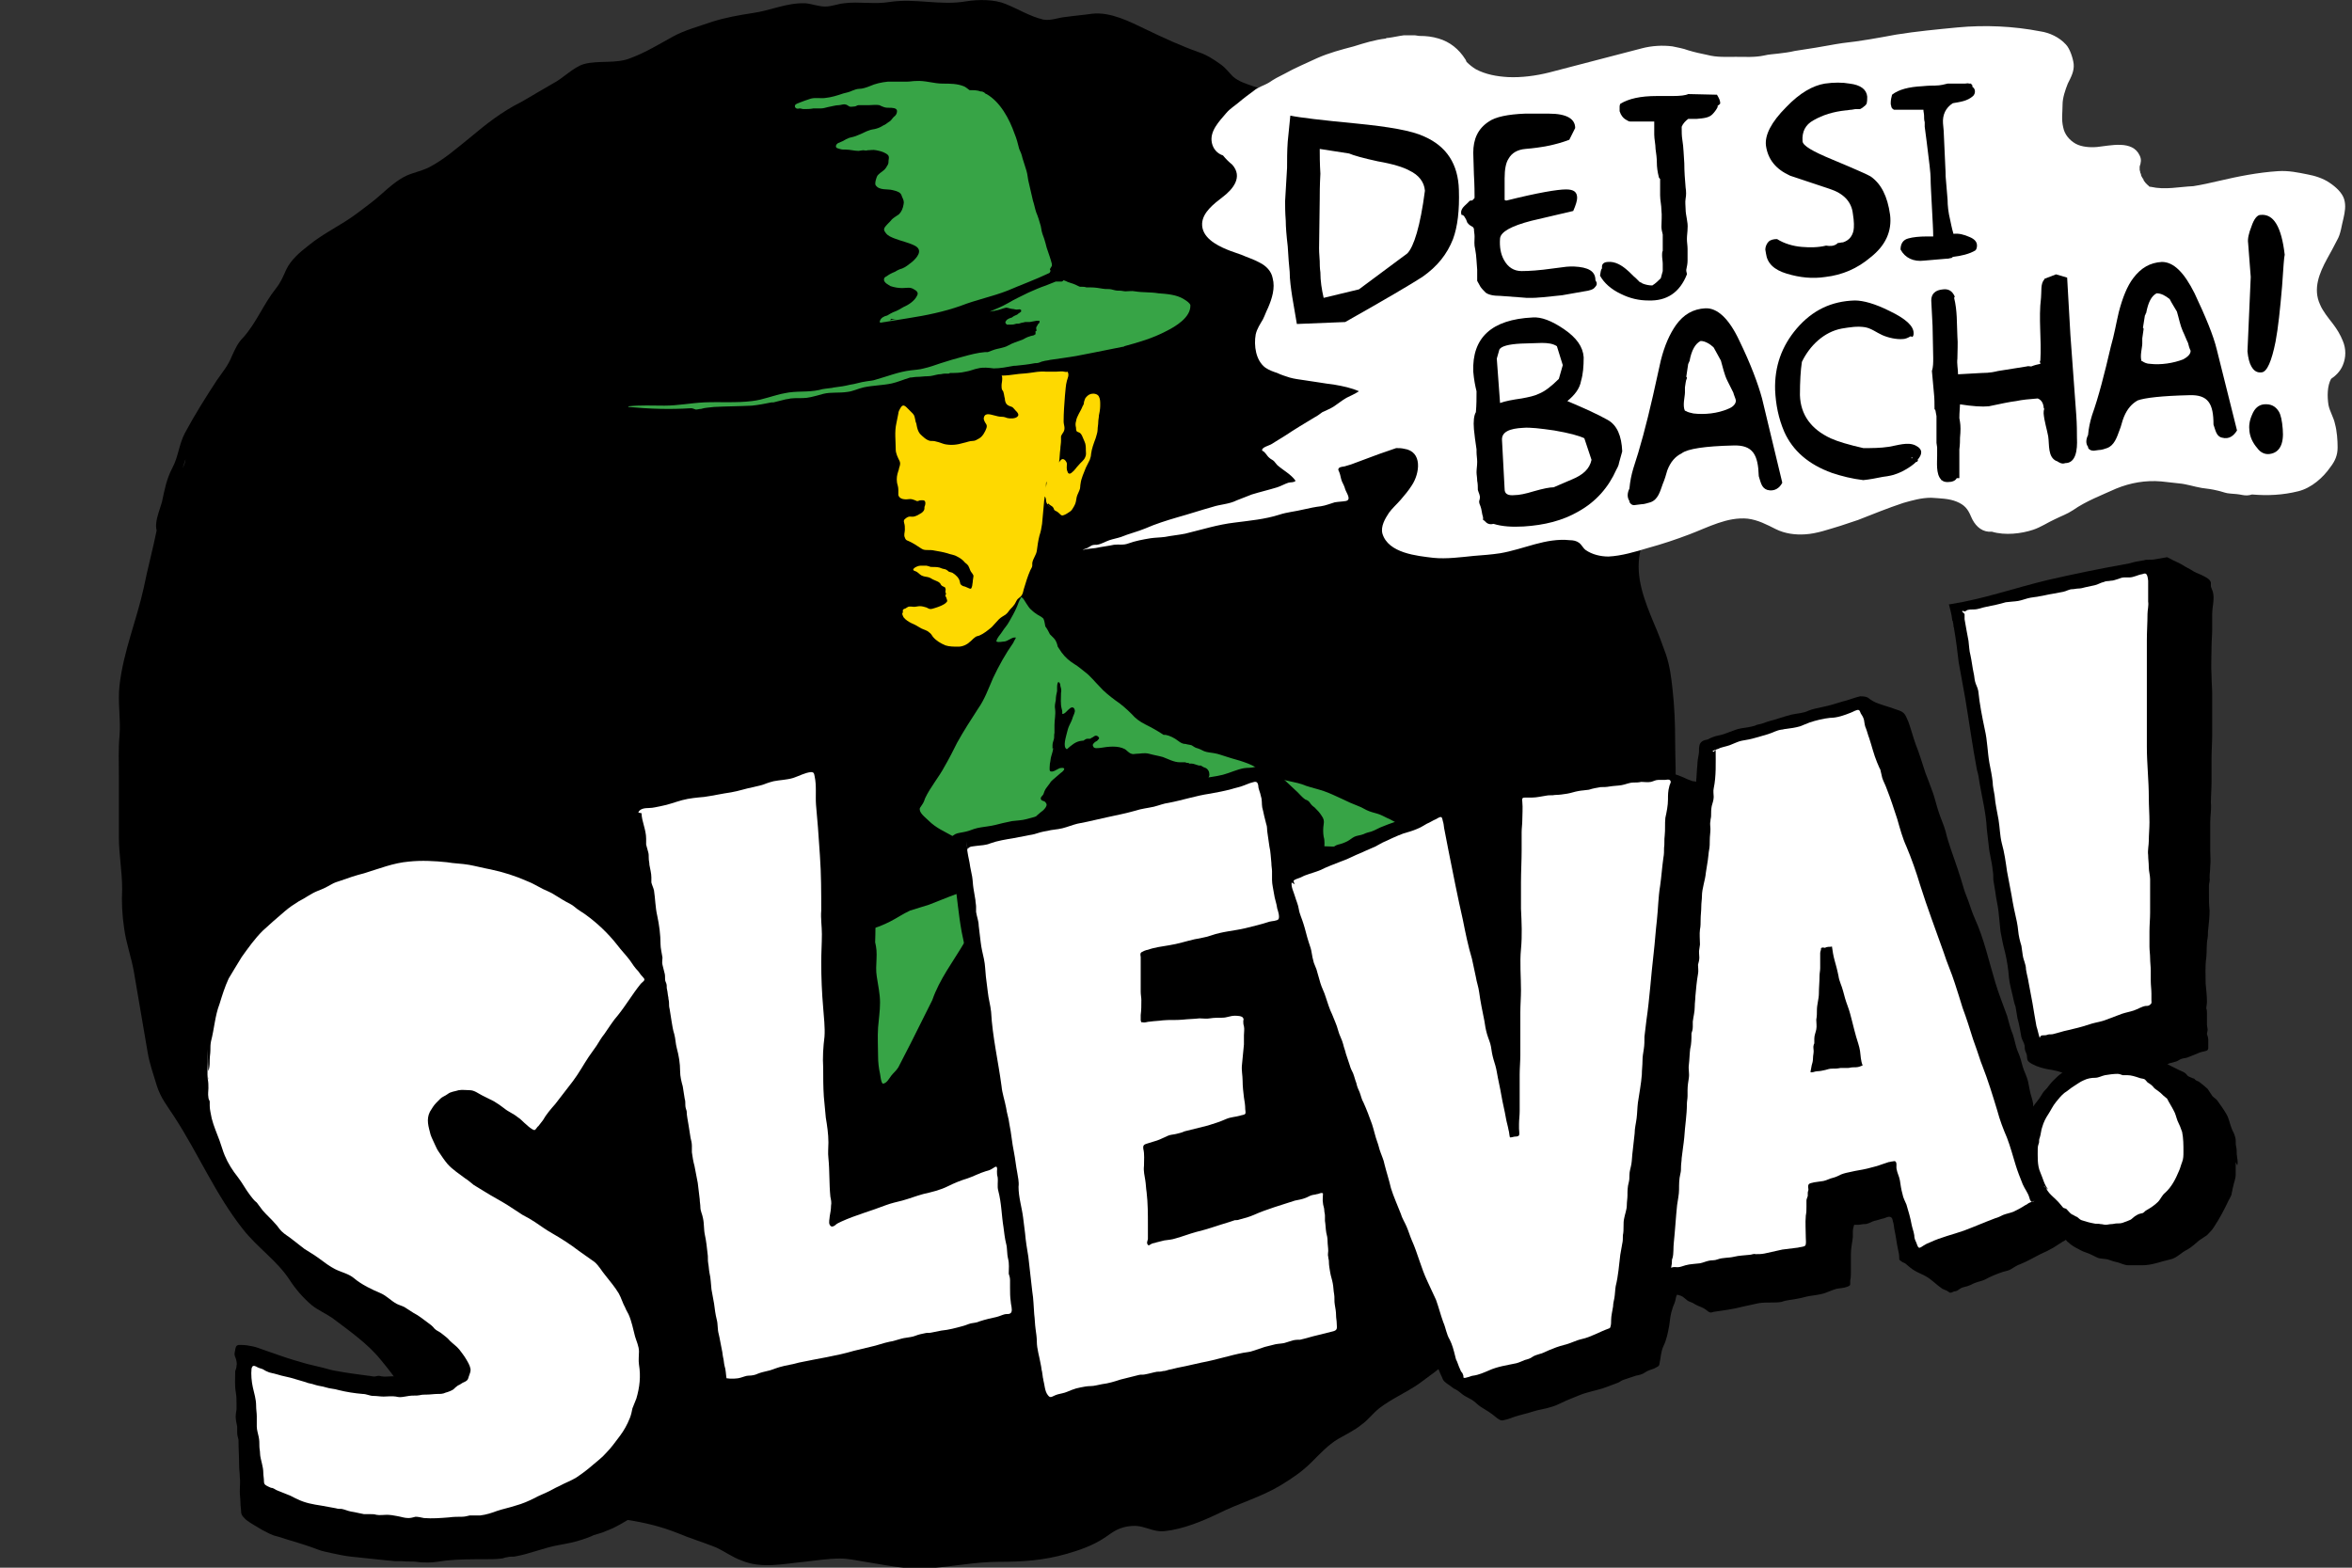 <?xml version="1.0" encoding="utf-8"?>
<!-- Generator: Adobe Illustrator 27.0.0, SVG Export Plug-In . SVG Version: 6.00 Build 0)  -->
<svg version="1.1" id="Vrstva_1" xmlns="http://www.w3.org/2000/svg" xmlns:xlink="http://www.w3.org/1999/xlink" x="0px" y="0px"
	 viewBox="0 0 360 240" style="enable-background:new 0 0 360 240;" xml:space="preserve">
<rect x="0" y="0" width="360" height="240" fill="#333333" stroke="none"/>
<style type="text/css">
	.st0{fill:#37A446;}
	.st1{fill:#FED900;}
	.st2{fill:#FFFFFF;}
</style>
<g>
	<g>
		<g>
			<path d="M24.4,82.6c-0.2-0.8-0.6-1.5-0.5-2.4c0.1-1.2,0.6-2.3,0.9-3.4c0.4-1.9,0.7-3.5,1.6-5.2c0.9-1.7,1-3.6,1.9-5.3
				c1.5-2.8,3.2-5.5,4.9-8.1c0.9-1.3,1.7-2.2,2.3-3.7c0.5-1.1,0.9-2,1.7-2.8c2-2.2,3.1-5.1,5-7.5c0.8-1,1.1-1.8,1.6-2.9
				c0.7-1.5,2.1-2.7,3.4-3.7c2.3-1.9,5-3.1,7.4-4.9c1.3-1,2.6-1.9,3.8-3c1.1-1,2.5-2.2,3.8-2.8c1.1-0.5,2.3-0.7,3.5-1.3
				c2.3-1.2,4.2-2.9,6.2-4.5c2.5-2.1,4.9-4,7.9-5.5c1.6-0.9,3.2-1.9,4.8-2.8c1.6-0.8,3.1-2.5,4.8-3c2.3-0.6,4.9,0,7.1-0.9
				c2.4-0.9,4.3-2.1,6.5-3.3c1.8-1,4.1-1.6,6.1-2.3c1.9-0.6,4.1-1,6.1-1.3c2.8-0.4,5.2-1.6,8.1-1.5c1,0.1,2,0.5,3,0.5
				c1,0,1.9-0.4,2.9-0.5c2.3-0.3,4.6,0.2,7-0.2c4-0.6,7.7,0.6,11.7-0.1c1.9-0.3,4.3-0.3,6,0.4c2,0.8,3.7,1.9,5.8,2.4
				c1.2,0.2,2.2-0.3,3.4-0.4c1.4-0.2,2.7-0.3,4.1-0.5c2.8-0.3,5.7,1.2,8.2,2.4c2.7,1.3,5.3,2.5,8.1,3.5c1.2,0.4,2.3,1.1,3.4,1.9
				c0.7,0.5,1.2,1.2,1.8,1.8c0.9,0.8,2,1.1,3.1,1.5c1.7,0.6,3.7,1,5.2,2c1.1,0.8,2.2,1.6,3.2,2.6c2.7,2.8,6,4.8,9.2,6.9
				c2.6,1.7,5.5,2.6,8.2,4.2c1.5,0.9,3,2.5,4.1,3.8c1.5,1.7,3.3,3.4,4.6,5.4c3.3,5.4,8.3,9.2,12.4,13.9c2.9,3.3,2.9,8,4.7,11.9
				c1,2.2,2.5,4.1,4.1,5.8c1.4,1.5,3,3,3.7,5c1.2,3.2,0.4,6.7-0.2,10c-0.7,3.7,0.7,7.2,2.1,10.6c0.7,1.6,1.3,3.2,1.9,4.9
				c0.6,1.8,0.8,3.5,1,5.3c0.3,2.7,0.4,5.2,0.4,7.9c0,2.8,0.2,5.7,0,8.4c-0.1,1.7-0.5,2.8-0.1,4.4c0.3,1.3,0.1,2.6,0.1,3.9
				c0,2.5-0.9,4.8-1.3,7.2c-0.6,3-0.6,6-1.1,9c-0.3,2.1-1.1,4-1.6,6.1c-0.4,1.9-0.6,3.9-1.5,5.6c-0.9,1.7-2.3,2.9-3.3,4.5
				c-0.9,1.3-1.5,2.9-1.8,4.5c-0.7,3.2,0.1,6.4-1.4,9.4c-1.6,3.2-3.3,6.3-5,9.5c-0.8,1.6-2.1,2.9-3.2,4.4c-1.1,1.4-1.9,3-3,4.5
				c-1.3,1.6-1.9,3.4-3.7,4.6c-1.3,0.9-2.3,1.7-3.4,2.9c-1.6,1.8-2.5,4.1-4.2,5.8c-1.4,1.4-3.2,2.6-4.8,3.8c-1.9,1.3-4.2,2.3-6,3.7
				c-1,0.8-1.7,1.8-2.7,2.5c-1.1,0.9-2.4,1.5-3.6,2.2c-1.5,0.9-2.7,2.2-4,3.5c-1.5,1.5-3,2.5-4.8,3.6c-3,1.8-6.3,2.7-9.5,4.3
				c-2.5,1.2-5.4,2.4-8.2,2.7c-0.9,0.1-1.7-0.1-2.6-0.4c-1.3-0.4-1.9-0.5-3.2-0.3c-1.5,0.3-2.1,0.8-3.4,1.7
				c-1.8,1.2-3.8,1.9-5.9,2.5c-3.5,1-6.7,1.2-10.3,1.2c-3.8,0-7.3,0.8-11,1c-3.3,0.2-6.3-0.5-9.5-1c-1.3-0.2-2.5-0.5-3.8-0.5
				c-1.9,0-3.6,0.3-5.5,0.5c-3.2,0.3-6.5,1.1-9.6-0.2c-1.4-0.5-2.6-1.4-3.9-2c-2-0.8-4-1.4-5.9-2.2c-2.5-1-5-1.6-7.6-2
				c-3.2-0.6-6.1-2.1-9-3.6c-1.9-0.9-3.5-1.9-5.3-3c-1.7-1.1-3.5-1.7-5.5-2.3c-4.2-1.5-7.6-3.9-10.8-7c-1.6-1.5-3.1-3-4.3-4.8
				c-0.9-1.3-1.9-2.6-2.9-3.8c-2-2.5-4.9-4.5-7.4-6.4c-1-0.7-2.2-1.2-3.2-2c-1.3-1.1-2.5-2.5-3.4-3.9c-1.9-2.9-4.9-4.9-7.1-7.7
				c-4.2-5.3-6.8-11.5-10.5-17.2c-1.1-1.7-2.1-2.9-2.7-4.8c-0.5-1.7-1.1-3.3-1.4-5.1c-0.7-4.1-1.4-8.2-2.1-12.3
				c-0.4-2.3-1.2-4.4-1.5-6.7c-0.3-2-0.4-4-0.3-6c0-2.7-0.5-5.3-0.5-7.9c0-3.1,0-6.3,0-9.4c0-2-0.1-4.1,0.1-6.2
				c0.2-2.6-0.3-5.1,0-7.7c0.6-5.2,2.6-9.9,3.7-14.9c0.6-3,1.4-5.9,2-8.9c0.2-0.9,0.3-1.8,0.6-2.6c0.3-0.9,1-1.5,1.4-2.4
				c0.4-0.8,0.6-1.8,0.9-2.6c0.5-1.1,1.4-2,1.5-3.2"/>
		</g>
		<g>
			<path class="st0" d="M181.2,45.8c-1.1-0.7-2.6-0.8-3.9-0.9c-1.2-0.2-2.4-0.1-3.6-0.3c-0.5-0.1-0.9,0-1.4,0
				c-0.3,0-0.6-0.1-0.9-0.1c-0.1,0-0.1,0-0.2,0c-0.4,0-0.7-0.1-1.1-0.2c-0.4-0.1-0.8,0-1.3-0.1c-0.6-0.1-1.2-0.2-1.8-0.2
				c-0.2,0-0.5,0-0.7,0c-0.3-0.1-0.5-0.1-0.8-0.1c0,0-0.1,0-0.1,0c0,0-0.1,0-0.1,0c-0.3-0.1-0.6-0.3-0.9-0.4
				c-0.3-0.1-0.6-0.2-0.9-0.3c-0.2-0.1-0.4-0.2-0.7-0.3c-0.1,0.1-0.2,0.2-0.3,0.2c-0.3,0-0.6,0-0.9,0c-0.5,0.2-1,0.4-1.5,0.6
				c-0.9,0.3-1.8,0.7-2.7,1.1c-1,0.5-2.1,1-3.1,1.6c-0.9,0.5-1.8,0.9-2.8,1.3c0.2,0,0.4-0.1,0.6-0.1c0.2,0,0.3-0.1,0.5-0.1
				c0.5-0.1,0.9-0.3,1.4-0.4c0.3,0,0.7,0.2,1,0.2c0.2,0,0.4,0.1,0.6,0.1c0.2,0,0.5-0.1,0.6,0c0.1,0,0.1,0.1,0.1,0.3
				c-0.1,0.1-0.3,0.2-0.4,0.3c0,0-0.1,0-0.1,0.1c-0.1,0-0.1,0.1-0.2,0.1c-0.2,0.1-0.5,0.2-0.7,0.4c0,0,0,0,0,0c0,0,0,0,0,0
				c-0.3,0.1-0.7,0.2-0.9,0.5c-0.2,0.2-0.1,0.4,0,0.5c0,0,0.1,0,0.1,0.1c0.2,0,0.3,0,0.5,0c0.3,0,0.5,0,0.8-0.1
				c0.2-0.1,0.5,0,0.7-0.1c0.2-0.1,0.5-0.1,0.8-0.2c0.2,0,0.4,0,0.6,0c0,0,0.1,0,0.1,0c0.4-0.1,0.7-0.1,1.1-0.2c0.1,0,0.3,0,0.4,0
				c0,0.1,0,0.1,0,0.2c0,0,0,0.1,0,0.1c0,0-0.1,0.1-0.1,0.1c-0.1,0.1-0.2,0.2-0.2,0.3c-0.1,0.1-0.2,0.3-0.2,0.4c0,0.1,0,0.3,0.1,0.4
				c-0.1,0-0.1,0.1-0.2,0.1c0,0,0,0,0,0c0,0,0,0,0,0c0,0.2,0,0.3,0,0.5c0,0-0.1,0-0.1,0c0,0-0.1,0.1-0.1,0.1
				c-0.2,0.1-0.5,0.1-0.7,0.2c-0.4,0.1-0.7,0.3-1.1,0.5c-0.8,0.3-1.5,0.5-2.2,0.9c-0.7,0.4-1.5,0.4-2.3,0.7
				c-0.3,0.1-0.5,0.2-0.8,0.3c-0.1,0-0.3,0-0.4,0c-1.2,0.1-2.3,0.4-3.4,0.7c-1.1,0.3-2.2,0.6-3.4,1c-0.9,0.3-1.7,0.6-2.6,0.8
				c-0.7,0.2-1.3,0.2-2,0.3c-1.8,0.2-3.5,0.9-5.3,1.4c-0.5,0.2-1.1,0.2-1.6,0.3c-0.8,0.1-1.6,0.4-2.4,0.5c-0.8,0.2-1.5,0.3-2.3,0.4
				c-0.2,0-0.4,0.1-0.6,0.1c-0.6,0.1-1.2,0.1-1.8,0.3c-1.8,0.4-3.5,0.1-5.3,0.5c-1.7,0.3-3.2,1-5,1.2c-2.4,0.3-4.9,0.1-7.3,0.2
				c-2.1,0.1-4,0.5-6.1,0.5c-1.8,0-3.7-0.1-5.5,0.1c-0.1,0,0,0.1,0,0.1c3.2,0.3,6.3,0.4,9.5,0.2c0,0,0.1,0,0.1,0
				c0.2,0,0.4,0.1,0.7,0.2c0.3,0,0.5-0.1,0.8-0.1c0.6-0.2,1.3-0.2,2-0.3c1.9-0.1,3.9-0.1,5.8-0.2c1-0.1,2-0.3,3-0.5
				c0.1,0,0.2,0,0.3,0c0.5-0.1,1.1-0.3,1.6-0.4c0.3-0.1,0.7-0.1,1-0.2c0.9-0.1,1.7,0,2.5-0.1c0.8-0.1,1.7-0.4,2.5-0.6
				c1.2-0.3,2.4-0.1,3.7-0.3c0.9-0.1,1.6-0.5,2.5-0.7c1.4-0.3,2.9-0.3,4.3-0.6c0.9-0.2,1.8-0.6,2.8-0.9c0.3,0,0.7-0.1,1-0.1
				c0.6,0,1.1-0.1,1.7-0.1c0.6,0,1.1-0.2,1.7-0.3c0,0,0.1,0,0.1,0c0.3,0,0.5-0.1,0.8-0.1c0.2,0,0.4,0,0.5,0c0.1,0,0.2,0,0.3-0.1
				c0.8,0,1.6,0,2.4-0.2c0.7-0.1,1.3-0.4,1.9-0.5c0.8-0.2,1.6-0.1,2.4,0c1,0,2-0.2,3.1-0.4c0.1,0,0.1,0,0.2,0c1-0.1,2-0.2,3-0.4
				c0.2,0,0.4,0,0.7-0.1c0,0,0,0,0,0c0.2-0.1,0.5-0.2,0.6-0.2c0.3-0.1,0.7-0.1,1-0.2c0.7-0.1,1.4-0.2,2.1-0.3c1.5-0.2,3-0.5,4.5-0.8
				c1.5-0.3,3-0.6,4.5-0.9c0.1,0,0.2,0,0.3-0.1c2.2-0.6,4.3-1.2,6.4-2.3c1.4-0.7,3.8-2.1,3.7-4C182.1,46.4,181.7,46.1,181.2,45.8z"
				/>
			<path class="st0" d="M119.7,61.1c0,0-0.1,0-0.1,0c0.3-0.1,0.5-0.1,0.8-0.2C120.2,61,120,61.1,119.7,61.1z"/>
			<path class="st0" d="M161,40.7c0-0.1,0-0.2,0-0.3c-0.2-0.8-0.5-1.6-0.8-2.5c-0.1-0.4-0.2-0.8-0.3-1.1c-0.1-0.4-0.3-0.8-0.4-1.2
				c-0.1-0.3-0.1-0.6-0.2-1c-0.2-0.7-0.4-1.4-0.7-2.1c-0.2-0.6-0.3-1.2-0.5-1.8c-0.2-0.9-0.4-1.7-0.6-2.6c-0.2-0.7-0.2-1.4-0.4-2
				c-0.2-0.6-0.4-1.3-0.6-1.9c-0.1-0.5-0.3-1-0.5-1.4c-0.2-0.8-0.4-1.6-0.7-2.3c-0.8-2.3-2.2-4.9-4.3-6.1c0,0-0.1,0-0.2-0.1
				c-0.1-0.1-0.2-0.2-0.3-0.2c-0.1-0.1-0.3-0.1-0.4-0.1c-0.5-0.2-1.1-0.2-1.7-0.2c-0.3-0.2-0.6-0.5-0.9-0.6c-1-0.4-2.1-0.4-3.2-0.4
				c-1.4,0-2.7-0.5-4.1-0.4c-0.5,0-0.9,0.1-1.4,0.1c-0.4,0-0.7,0-1.1,0c-0.6,0-1.2,0-1.8,0c-1,0.1-1.9,0.3-2.8,0.7
				c-0.5,0.2-1.1,0.4-1.6,0.4c-0.4,0-0.8,0.2-1.1,0.3c-0.4,0.2-0.9,0.3-1.3,0.4c-0.9,0.3-1.8,0.6-2.8,0.7c-0.7,0.1-1.4-0.1-2.2,0.1
				c-0.6,0.2-1.2,0.4-1.7,0.6c-0.2,0.1-0.6,0.2-0.7,0.4c-0.1,0.2,0,0.4,0.2,0.5c0.2,0.1,0.4,0,0.5,0c0.2,0,0.4,0.1,0.6,0.1
				c0.5,0,1,0,1.5-0.1c0.4,0,0.7,0,1.1,0c0.4,0,0.7-0.1,1.1-0.2c0.6-0.1,1.2-0.3,1.7-0.3c0.3,0,0.7-0.2,1-0.1c0.2,0,0.4,0.2,0.6,0.3
				c0.2,0.1,0.5,0,0.8,0c0.2,0,0.4-0.2,0.6-0.2c0.1,0,0.3,0,0.5,0c0.4,0,0.7,0,1.1,0c0.5,0,1.1-0.1,1.6,0c0.2,0.1,0.4,0.2,0.7,0.3
				c0.3,0.1,0.5,0.1,0.8,0.1c0.4,0,1.2,0,1.2,0.5c0,0.4-0.2,0.7-0.5,0.9c-0.3,0.3-0.4,0.6-0.8,0.8c-0.3,0.2-0.5,0.4-0.8,0.5
				c-0.3,0.2-0.7,0.4-1.1,0.5c-0.3,0.1-0.6,0.1-0.9,0.2c-0.7,0.2-1.3,0.6-1.9,0.8c-0.4,0.2-0.9,0.3-1.3,0.4c-0.3,0.1-0.7,0.3-1,0.5
				c-0.2,0.1-0.5,0.2-0.7,0.3c-0.4,0.2-0.5,0.7-0.1,0.8c0.3,0.1,0.6,0.2,0.9,0.2c0.1,0,0.2,0,0.3,0c0.7,0,1.4,0.2,2,0.2
				c0.2,0,0.5-0.1,0.7-0.1c0.2,0,0.5,0.1,0.7,0c0.5,0,0.8-0.1,1.3,0c0.5,0.1,1,0.2,1.5,0.5c0.5,0.3,0.5,0.5,0.4,1.1
				c0,0.2,0,0.4-0.1,0.6c-0.1,0.2-0.2,0.3-0.3,0.5c-0.2,0.3-0.5,0.5-0.9,0.8c-0.2,0.2-0.4,0.3-0.5,0.6c-0.1,0.3-0.3,0.8-0.2,1.2
				c0.5,0.9,1.9,0.6,2.6,0.8c0.4,0.1,0.9,0.2,1.2,0.5c0.2,0.2,0.2,0.4,0.3,0.6c0.2,0.4,0.3,0.7,0.2,1.1c-0.1,0.6-0.3,1.1-0.7,1.5
				c-0.4,0.3-0.8,0.5-1.1,0.8c-0.3,0.4-0.7,0.7-1,1.1c-0.3,0.4-0.2,0.6,0.1,1c0.3,0.4,0.8,0.6,1.3,0.8c1,0.4,2.1,0.6,3.1,1.1
				c1.4,0.7,0.3,1.9-0.4,2.5c-0.5,0.4-1,0.8-1.5,1c-0.4,0.1-0.8,0.3-1.1,0.5c-0.5,0.2-0.9,0.4-1.3,0.7c-0.2,0.1-0.4,0.2-0.4,0.5
				c0,0.5,0.7,0.8,1,1c0.6,0.2,1.2,0.3,1.8,0.3c0.7,0,1.2-0.2,1.8,0.2c0.4,0.2,0.7,0.5,0.5,0.9c-0.4,0.9-1.4,1.5-2.1,1.8
				c-0.5,0.3-1,0.6-1.6,0.8c-0.2,0.1-0.6,0.3-0.9,0.5c-0.5,0.1-1,0.4-1.1,0.8c-0.1,0.1,0,0.2,0,0.3c1.5-0.2,3-0.5,4.4-0.7
				c2.6-0.4,5.5-1,8-1.9c2.3-0.9,4.8-1.4,7.1-2.3c2.1-0.9,4.3-1.7,6.4-2.7c0,0,0.1-0.1,0.1-0.1c0-0.1,0.1-0.2,0.1-0.2
				c0-0.1-0.1-0.2-0.1-0.3C160.8,41,160.9,40.9,161,40.7z M136.2,49c0.1-0.1,0.2-0.1,0.2-0.2c0.3,0.1,0.6,0.1,0.8,0.1
				C136.9,48.9,136.6,49,136.2,49z"/>
		</g>
		<g>
			<g>
				<path class="st0" d="M232.4,177.4c0-0.1,0-0.2,0-0.2c-0.1-0.3-0.1-0.6-0.2-0.8c-0.2-1-0.6-1.8-1-2.7c-0.1-0.9-0.1-1.8-0.4-2.7
					c-0.1-0.3-0.3-0.6-0.4-0.9c0,0,0-0.1,0-0.1c-0.2-1-0.2-2-0.7-2.9c-0.1-0.2-0.2-0.5-0.3-0.7c-0.1-0.4-0.1-0.8-0.2-1.2
					c-0.2-1-0.4-2-0.6-3c-0.2-1.2-0.1-2.3-0.1-3.5c0-1.1,0-2.1-0.1-3.2c-0.2-1.5-0.2-2.9-0.4-4.4c-0.1-0.6-0.2-1.3-0.4-1.9
					c-0.2-0.6-0.6-1.3-0.9-1.9c-0.7-1.2-1.5-2.4-2-3.8c-0.4-1.3-0.8-2.7-1.3-3.9c-0.5-1.3-1.4-2.4-1.8-3.7c-0.4-1.3-0.9-2.5-1.4-3.8
					c-0.4-1-1.2-1.7-2-2.4c-0.3-0.3-0.6-0.7-0.9-1c-0.4-0.5-1-0.9-1.5-1.4c-1-0.8-2-1.3-3.1-1.9c-0.5-0.2-1-0.5-1.5-0.7
					c-0.5-0.2-1.1-0.3-1.6-0.5c-0.6-0.2-1.1-0.6-1.7-0.8c-0.8-0.3-1.7-0.7-2.5-1.1c-0.9-0.4-1.9-0.9-2.8-1.2
					c-0.9-0.3-1.8-0.5-2.7-0.8c-1.6-0.7-3.5-0.7-5.1-1.5c-1.5-0.7-2.8-1.6-4.3-2.1c-0.8-0.3-1.7-0.5-2.6-0.8
					c-0.7-0.2-1.4-0.5-2.1-0.6c-0.5-0.1-1-0.1-1.5-0.3c-0.4-0.2-0.8-0.4-1.2-0.5c-0.3-0.1-0.5-0.3-0.7-0.4c-0.3-0.1-0.6-0.1-0.9-0.2
					c-0.5,0-0.8-0.2-1.2-0.5c-0.5-0.4-1.3-0.8-1.9-0.9c-0.1,0-0.2,0-0.3,0c-0.9-0.6-1.8-1.1-2.8-1.6c-0.8-0.4-1.5-0.9-2.1-1.6
					c-0.8-0.8-1.6-1.5-2.5-2.1c-0.8-0.6-1.7-1.3-2.4-2.1c-0.7-0.7-1.4-1.6-2.2-2.2c-0.5-0.4-1.1-0.9-1.6-1.2c-0.8-0.5-1.4-1-2-1.8
					c-0.2-0.3-0.4-0.6-0.6-0.9c-0.1-0.5-0.3-1-0.6-1.3c-0.2-0.2-0.4-0.4-0.6-0.6c-0.2-0.4-0.4-0.8-0.7-1.2c-0.1-0.4-0.1-0.8-0.3-1.2
					c-0.2-0.2-0.5-0.4-0.9-0.6c-0.3-0.2-0.6-0.4-0.9-0.7c-0.4-0.3-0.5-0.6-0.8-1c-0.3-0.4-0.5-1.1-1.1-1l0.3,0.1
					c-0.3,0.3-0.5,1.1-0.7,1.5c-0.3,0.7-0.7,1.4-1.1,2.1c-0.3,0.6-0.8,1.1-1.1,1.6c-0.3,0.5-0.8,0.9-0.9,1.5c0.3,0.2,1,0,1.3,0
					c0.5-0.1,0.9-0.5,1.4-0.6c0.1,0,0.2,0,0.3,0c-0.1,0.3-0.3,0.5-0.4,0.8c-1.2,1.7-2.2,3.5-3.1,5.4c-0.7,1.6-1.3,3.3-2.3,4.7
					c-1.1,1.7-2.2,3.4-3.2,5.2c-0.6,1.2-1.2,2.4-1.9,3.6c-0.9,1.7-2.2,3.2-3,4.9c-0.1,0.3-0.2,0.6-0.4,0.9c-0.1,0.2-0.3,0.4-0.4,0.6
					c-0.2,0.7,0.8,1.4,1.3,1.9c1.2,1.2,2.5,1.7,3.9,2.5c0.7,0.4,1,1.2,1.5,1.8c0.5,0.6,1,1.1,1.4,1.7c0.5,0.7,1,1.2,1.6,1.7
					c0.4,0.4,0.7,1.1,1.3,1.3c0.1,0.1,0.2,0.3,0.3,0.5c0.1,0.2,0.3,0.4,0.6,0.2c0.2-0.2,0.2-0.5,0.3-0.8c0.1-0.2,0.2-0.4,0.4-0.5
					c0.2-0.2,0.2-0.4,0.4-0.7c0.3-0.5,0.5-1.1,0.9-1.5c0.1-0.1,0.3-0.3,0.3-0.5c0-0.1,0-0.2,0.1-0.3c0.1-0.3,0.3-0.5,0.5-0.8
					c0.3-0.3,0.5-0.7,0.8-1c0.2-0.2,0.5-0.5,0.6-0.8c0-0.2,0.1-0.4,0.1-0.6c0-0.2-0.1-0.5-0.1-0.7c0-0.7,0.6-1,1-1.5
					c0.3-0.3,0.6-0.7,1-1c0.3-0.3,0.7-0.5,0.9-0.8c0.1-0.1,0.3-0.4,0.3-0.6c0-0.2-0.2-0.4-0.3-0.5c-0.2-0.1-0.6-0.1-0.6-0.5
					c0-0.2,0.3-0.4,0.4-0.6c0.1-0.3,0.2-0.6,0.4-0.9c0.2-0.3,0.4-0.5,0.6-0.8c0.2-0.4,0.7-0.7,1-1c0.2-0.2,0.5-0.4,0.7-0.6
					c0.2-0.1,0.7-0.6,0.4-0.7c-0.1-0.1-0.5,0-0.6,0c-0.3,0.1-1.2,0.8-1.5,0.4c-0.1-0.2,0-0.9,0-1.1c0.1-0.4,0.1-0.8,0.2-1.1
					c0.1-0.4,0.3-0.9,0.3-1.3l-0.1,0.1c0,0,0,0,0-0.1c0-0.1,0-0.3,0-0.4c0-0.3,0.1-0.6,0.2-0.9c0.1-0.3,0-0.7,0.1-1c0,0,0,0,0,0
					c0-0.1,0-0.1,0-0.2c0-0.3,0-0.7,0-1c0-0.8,0.2-1.6,0.1-2.4c-0.1-0.5,0-0.9,0.1-1.4c0-0.5,0.1-1,0.2-1.4c0-0.1,0-0.3,0-0.4
					c0-0.4,0-0.8,0.2-1c0.2,0.1,0.3,0.3,0.3,0.6c0.1,0.4,0.2,0.6,0.1,1.1c0,0.9-0.1,1.6,0.1,2.4c0.1,0.3,0.1,0.5,0.1,0.8
					c0,0,0.1,0,0.1,0c0.4-0.1,0.7-0.6,1-0.8c0.3-0.3,0.7-0.3,0.8,0.2c0.1,0.3-0.2,0.8-0.3,1.1c-0.1,0.4-0.3,0.8-0.5,1.2
					c-0.2,0.4-0.3,0.8-0.4,1.2c-0.1,0.5-0.7,2.2,0,2.5c0.7-0.6,1.3-1.2,2.3-1.3c0.1,0,0.2,0,0.2,0c0.2-0.1,0.4-0.3,0.6-0.3
					c0.2,0,0.3,0,0.4,0c0.1,0,0.1,0,0.2-0.1c0.2-0.1,0.4-0.2,0.5-0.3c0.2-0.1,0.3-0.1,0.5,0c0.1,0.1,0.3,0.2,0.2,0.4
					c0,0.1-0.1,0.1-0.1,0.1h0c0,0,0,0,0,0c-0.1,0.2-0.3,0.3-0.5,0.4c-0.1,0.1-0.1,0.1-0.2,0.2c-0.1,0.1-0.2,0.3-0.1,0.4
					c0.1,0.5,0.8,0.3,1.1,0.3c1.2-0.2,2.7-0.4,3.8,0.2c0.3,0.2,0.6,0.6,1,0.7c0.2,0.1,0.5,0,0.7,0c0.7,0,1.2-0.2,2,0
					c0.7,0.2,1.4,0.3,2.1,0.5c0.8,0.3,1.7,0.8,2.6,0.8c0.2,0,0.4,0,0.6,0c0.1,0,0.1,0,0.2,0c0,0,0,0,0,0c0.2,0.1,0.3,0.1,0.5,0.1
					c0,0,0.1,0,0.1,0.1c0.1,0,0.3,0,0.4,0c0.3,0,0.7,0.2,1.1,0.3c0.1,0,0.1,0,0.2,0c0,0,0,0,0.1,0c0.3,0.2,0.5,0.3,0.8,0.4
					c0.3,0.2,0.5,0.5,0.5,0.9c0.1,0.7-0.8,1.2-1.3,1.6c-0.7,0.5-1.3,1.1-2.1,1.5c-0.4,0.2-0.6,0.5-0.9,0.8c-0.2,0.1-0.4,0.2-0.6,0.4
					c-0.3,0.2-0.6,0.6-0.9,0.8c-0.4,0.4-1.2,1.3-1,2c0.2,0.8,1.2,0.7,1.8,0.5c0.3-0.1,0.6-0.2,1-0.3c0.4-0.2,0.8-0.4,1.2-0.6
					c0.3-0.1,0.6-0.2,0.9-0.4c0.4-0.3,0.8-0.5,1.3-0.7c0.7-0.3,1.4-0.5,2.1-0.8c0.6-0.3,1.2-0.6,1.9-0.6c0.3,0,0.6,0,0.8,0.2
					c0.3,0.2,0.2,0.4,0.2,0.8c-0.1,0.6-0.6,1.8,0.1,2.2c1.1,0.7,2.6,0,3.7-0.3c0.7-0.2,1.4-0.3,2.1-0.5c0.3-0.1,0.6-0.1,1-0.2
					c0.4-0.1,0.9,0.2,0.9,0.6c0.1,0.7-0.5,1.2-1,1.5c-0.5,0.3-1.5,1.6-1.4,2.2c0.2,0.9,1.4,0.1,1.9-0.1c0.4-0.2,0.6-0.4,1-0.6
					c0.2-0.1,0.3-0.2,0.5-0.3c0.3-0.2,0.4-0.3,0.7-0.4c0.2-0.1,0.4-0.2,0.6-0.2c0.5,0,0.6,0.1,0.7,0.5c0.1,0.3,0.2,0.9,0.4,1.2
					c0.3,0.4,0.7,0.4,1.1,0.3c0.7-0.1,1.4,0,2.1,0c0.4,0,0.7,0,1.1,0.1c0.3,0.1,0.6,0,0.9,0.2c0.6,0.3,0.9,1.2,0.6,1.8
					c-0.1,0.4-0.2,0.8-0.3,1.2c-0.1,0.4-0.2,0.7-0.2,1.1c0,0.7,0.6,1.1,1.3,1c0.9-0.1,1.5-0.7,2.1-1.4c0.5-0.6,1.3-1,1.9-1.5
					c0.3-0.2,0.6-0.4,1-0.4c0.4,0,0.5,0.2,0.6,0.6c0.2,0.6,0.1,1.3,0.1,1.9c0,0.2,0.1,0.3,0.1,0.5c0,0.2,0,0.4,0,0.6
					c0.1,0.3,0.1,0.6,0.2,0.9c0.1,0.3,0,0.7,0.2,1c0,0.1,0.1,0.1,0.1,0.2c0.1,0.4,0.2,0.8,0.2,1.2c0,0.8-0.1,1.6-0.2,2.4
					c-0.1,0.7-0.1,1.5-0.3,2.3c0,0,0,0,0,0c0.1,0.2,0.1,0.4,0.2,0.5c0,0,0.1,0,0.2,0c0.1,0,0.1,0,0.2,0c0.8-0.8,1.5-1.7,2.4-2.2
					c0.2-0.1,0.5-0.2,0.8-0.3c0.7-0.3,1.6-0.1,1.1,0.8c-0.3,0.6-0.7,1.2-1.1,1.7c-0.5,0.6-0.9,1.4-1.3,2c-0.5,0.8-0.8,1.7-1.3,2.4
					c-0.4,0.7-0.8,1.4-1.2,2.1c-0.1,0.1-0.1,0.2-0.2,0.3c-0.2,0.4-0.4,0.7-0.5,1.1c-0.1,0.3-0.2,0.6-0.3,1c0,0.2-0.1,0.3-0.1,0.5
					c0,0.1,0,0.1,0,0.2c0,0,0,0,0,0c0.1,0.3-0.1,0.3,0.5,0.2c0.3-0.1,0.7-0.2,1-0.4c1.7-0.8,2.7-2.2,3.8-3.5
					c0.5-0.6,1.1-1.1,1.7-1.5c0.3-0.2,0.6-0.5,1-0.6c1.4-0.3,1.1,1.3,0.7,2.1c-0.1,0.2-0.2,0.3-0.2,0.5c0,0,0,0,0,0.1
					c-0.1,0.6-0.2,1.1-0.5,1.7c0,0.1,0,0.1-0.1,0.2c-0.2,0.7-0.5,1.4-0.8,2.2c-0.1,0.3-0.3,0.6-0.4,0.9c0.1,0.5-0.2,1.1-0.3,1.6
					c-0.6,1.6-1.5,2.9-1.9,4.6c-0.1,0.2-0.2,0.5-0.1,0.7c0,0.6,0.5,0.5,0.9,0.5c0.1-0.1,0.2-0.2,0.2-0.2c0.3-0.3,0.6-0.5,0.8-0.8
					c0.5-0.5,1-1,1.4-1.5c0.4-0.5,0.8-1,1.3-1.4c0.3-0.3,0.9-0.6,1.3-0.1c0.2,0.2,0.1,0.5,0,0.8c0,0,0,0,0,0c0,0,0,0.1-0.1,0.1
					c-0.1,0.1-0.1,0.2-0.2,0.3c0,0-0.1,0.1-0.1,0.1c-0.1,0.5-0.3,0.9-0.5,1.3c-0.3,0.7-0.6,1.4-0.9,2.1c-0.2,0.5-0.5,1.1-0.8,1.6
					c-0.1,0.2-0.1,0.3-0.2,0.4c-0.7,1.7-1.8,3.2-2.6,4.8c-0.4,0.8-0.8,1.5-1.1,2.3c-0.1,0.2-0.3,0.7-0.4,1c0.1,0,0.1,0.1,0.1,0.2
					c0,0.1,0,0.1,0,0.1c1.1,0,2-0.6,3-0.9c0.3-0.2,0.6-0.4,0.9-0.7c0.3-0.3,0.5-0.7,0.9-0.9c0.5-0.4,0.9-0.8,1.4-1.1
					c0.4-0.3,0.9-0.6,1.4-0.3c0.1,0.1,0.2,0.2,0.2,0.4c-0.2,0.5-0.5,0.9-0.8,1.4c-0.3,0.5-0.5,1-0.8,1.5c0,0.6-0.1,1.2-0.2,1.8
					c0,0.1-0.1,0.2-0.1,0.3c0.1,0.3,0.1,0.6,0.3,0.8c0.1-0.1,0.3-0.2,0.4-0.3c0.2-0.1,0.4-0.3,0.5-0.4c0,0,0.1-0.1,0.1-0.1
					c0,0,0.1-0.1,0.1-0.1c0.4-0.7,0.8-1.4,1.3-2c0.5-0.6,1.5-1.3,2.3-0.7c0.6,0.4,0.5,1.3,0.4,2c-0.1,0.8-0.4,1.5-0.6,2.3
					c-0.3,1-0.5,2-0.6,3l0.1,0.2c0,0.2-0.1,0.4-0.1,0.6c0,0.7,0,1.4,0.3,2c0.2,0.5,0.3,0.7,0.6,0.2c0.6-0.8,0.9-1.9,1.5-2.7
					c0.3-0.4,0.8-1,1.3-0.5c0.4,0.4,0.4,1.1,0.4,1.6c0,0.4,0,0.9,0.1,1.3C232.3,181.4,232.5,179.3,232.4,177.4z"/>
			</g>
			<g>
				<path class="st0" d="M150.2,135.8c-0.4,0.2-0.6,0.4-0.7,0.4c-0.4,0.1-0.8,0-1.1,0c-2.1,0.6-4.1,1.5-6.2,2.3
					c-1,0.3-1.9,0.6-2.9,0.9c-1.1,0.5-2.1,1.2-3.1,1.7c-0.8,0.4-1.5,0.7-2.4,1c-0.1,0.1-0.1,0.1-0.2,0.2c0,0.5,0.1,0.9,0.1,1.4
					c0.1,0.2,0.1,0.3,0.2,0.5c0.6,1.7,0,3.5,0.3,5.3c0.2,1.4,0.5,2.6,0.5,4c0,1.3-0.2,2.5-0.3,3.8c-0.1,1.5,0,3,0,4.4
					c0,0.9,0.1,1.8,0.3,2.7c0.1,0.5,0.1,1.1,0.4,1.5c0.6,0,1-0.8,1.3-1.2c0.3-0.4,0.8-0.8,1.1-1.3c0.6-1.2,1.3-2.5,1.9-3.7
					c1.1-2.2,2.2-4.4,3.3-6.6c1.1-3.2,3.2-5.9,4.9-8.8c1-1.8,1.8-3.6,2.8-5.4c0.4-0.7,0.8-1.5,1.2-2.2c0.1-0.3,0.5-0.8,0.6-1
					c0-0.1,0-0.2,0-0.3C151.4,135.6,150.8,135.6,150.2,135.8z"/>
			</g>
		</g>
		<g>
			<path class="st1" d="M168.4,61.9c0-0.4,0-0.8-0.2-1.2c-0.2-0.4-0.8-0.5-1.2-0.4c-0.4,0.1-0.7,0.4-0.9,0.7
				c-0.1,0.3-0.2,0.5-0.2,0.7c0,0.2-0.1,0.3-0.2,0.5c-0.3,0.8-0.9,1.5-1,2.3c-0.1,0.3-0.1,0.6,0,1c0,0.2,0,0.5,0.2,0.6
				c0.2,0.1,0.4,0.1,0.6,0.4c0.2,0.3,0.3,0.7,0.5,1.1c0.2,0.4,0.2,0.9,0.2,1.3c0,0.4,0.1,0.7-0.1,1.1c-0.2,0.5-0.7,0.8-1,1.2
				c-0.4,0.4-0.6,0.8-1,1.1c-0.3,0.3-0.6,0.3-0.7-0.1c-0.2-0.4-0.1-0.8-0.1-1.2c0-0.3-0.5-1-0.9-0.6c-0.1,0.1-0.2,0.2-0.3,0.4
				c0.1-0.7,0.1-1.4,0.2-2.1c0-0.4,0.1-0.8,0.1-1.2c0-0.2,0-0.5,0-0.7c0.1-0.3,0.3-0.5,0.4-0.7c0.3-0.6,0-1,0-1.6
				c0-1.3,0.1-2.6,0.2-3.9c0.1-0.8,0.1-1.6,0.3-2.3c0.1-0.4,0.4-0.9,0.1-1.4c-0.2,0.1-0.4,0-0.5,0c-0.3-0.1-0.9,0-1.3,0
				c-0.5,0-1,0-1.5,0c-0.9-0.1-1.8,0.1-2.6,0.2c-0.7,0.1-1.4,0.1-2,0.2c-0.7,0.1-1.5,0.2-2.2,0.2c0.1,0.1,0.1,0.3,0.1,0.5
				c0,0.4-0.1,0.7-0.1,1c0,0.3,0,0.5,0.1,0.7c0.1,0.1,0.2,0.3,0.2,0.4c0.1,0.3,0.1,0.6,0.2,0.9c0,0.3,0.1,0.7,0.3,0.9
				c0.2,0.2,0.5,0.3,0.8,0.4c0.2,0.1,0.3,0.3,0.5,0.5c0.3,0.3,0.7,0.7,0.3,1c-0.3,0.3-1.1,0.3-1.5,0.2c-0.3-0.1-0.5-0.2-0.9-0.2
				c-0.4,0-0.7-0.1-1.1-0.2c-0.5-0.1-1.4-0.5-1.6,0.3c-0.1,0.3,0.1,0.6,0.2,0.8c0.2,0.3,0.3,0.4,0.2,0.8c-0.2,0.6-0.6,1.3-1.1,1.6
				c-0.4,0.2-0.6,0.4-1,0.4c-0.5,0-0.9,0.2-1.4,0.3c-1,0.3-1.9,0.4-2.9,0.2c-0.4-0.1-0.8-0.3-1.3-0.4c-0.3-0.1-0.6-0.1-0.9-0.1
				c-0.6-0.1-1.2-0.7-1.6-1.1c-0.3-0.4-0.4-0.8-0.5-1.3c0-0.3-0.2-0.5-0.2-0.8c-0.1-0.4-0.1-0.7-0.4-1c-0.3-0.3-0.6-0.6-0.9-0.9
				c-0.1-0.1-0.4-0.4-0.6-0.3c-0.2,0-0.3,0.3-0.4,0.4c-0.1,0.2-0.3,0.5-0.3,0.8c-0.1,0.5-0.2,1-0.3,1.5c-0.3,1.3-0.1,2.7-0.1,4
				c0,0.6,0.3,1.2,0.6,1.8c0.1,0.3,0.1,0.4,0,0.8c-0.1,0.2-0.1,0.5-0.2,0.7c-0.2,0.6-0.3,1.1-0.2,1.8c0.1,0.4,0.2,0.7,0.2,1.1
				c0,0.3,0,0.6,0,0.8c0.2,0.7,1.1,0.7,1.8,0.6c0.3,0,0.5,0.1,0.8,0.2c0.3,0.2,0.4,0.1,0.7,0c0.3,0,0.7-0.1,0.8,0.2
				c0.1,0.2,0,0.6-0.1,0.8c0,0.4,0,0.5-0.3,0.8c-0.2,0.2-0.5,0.3-0.8,0.5c-0.2,0.1-0.5,0.2-0.7,0.2c-0.4,0-0.6-0.1-1,0.2
				c-0.4,0.3-0.4,0.4-0.3,0.8c0.1,0.3,0.1,0.6,0.1,1c0,0.4-0.2,0.8,0,1.2c0.1,0.3,0.2,0.4,0.5,0.5c0.7,0.3,1.3,0.7,1.9,1.1
				c0.3,0.2,0.5,0.3,0.9,0.3c0.5,0,0.9,0,1.3,0.1c0.6,0.1,1.2,0.2,1.9,0.4c0.5,0.2,1,0.2,1.5,0.5c0.4,0.2,0.7,0.4,1,0.7
				c0.2,0.3,0.5,0.4,0.7,0.7c0.1,0.2,0.2,0.4,0.3,0.7c0.1,0.3,0.5,0.6,0.5,0.9c0,0.2-0.1,0.5-0.1,0.7c0,0.3-0.1,0.6-0.1,0.8
				c-0.1,0.3-0.1,0.5-0.4,0.4c-0.2-0.1-0.5-0.2-0.7-0.3c-0.1,0-0.4-0.1-0.5-0.2c-0.3-0.2-0.2-0.3-0.3-0.6c-0.1-0.5-0.6-1-1.1-1.3
				c-0.2-0.1-0.4-0.1-0.6-0.2c-0.1-0.1-0.2-0.2-0.4-0.3c-0.2-0.1-0.5-0.1-0.7-0.2c-0.4-0.2-0.9-0.2-1.3-0.2c-0.3,0-0.4,0-0.6-0.1
				c-0.1,0-0.3-0.1-0.4-0.1c-0.3,0-0.7,0-0.9,0c-0.3,0-0.8,0.2-1,0.4c-0.4,0.4,0.3,0.4,0.5,0.6c0.3,0.2,0.5,0.5,0.9,0.6
				c0.3,0.1,0.6,0.1,0.9,0.2c0.3,0.1,0.5,0.3,0.8,0.4c0.4,0.2,0.6,0.2,0.9,0.5c0.1,0.2,0.2,0.4,0.5,0.5c0.2,0.1,0.3,0.1,0.3,0.3
				c0.1,0.1,0,0.3,0,0.5c0,0.1,0.1,0.2,0.1,0.3c0,0.1-0.1,0.2-0.1,0.3c0,0.1,0.2,0.3,0.2,0.5c0.2,0.4,0,0.5-0.4,0.8
				c-0.5,0.3-1.1,0.5-1.8,0.7c-0.4,0.1-0.5,0-0.9-0.2c-0.3-0.1-0.7-0.2-1-0.2c-0.3,0-0.6,0.1-0.9,0.1c-0.3,0-0.6-0.1-0.9,0
				c-0.2,0.1-0.3,0.2-0.5,0.3l0-0.1c0,0,0,0,0,0.1c0,0-0.1,0-0.1,0c-0.3,0.2-0.2,0.2-0.2,0.6l0-0.1c0,0.1-0.1,0.2-0.1,0.2
				c0,0.2,0.1,0.4,0.2,0.6c0.3,0.4,0.8,0.7,1.2,0.9c0.5,0.2,1,0.5,1.5,0.8c0.4,0.2,0.9,0.3,1.2,0.6c0.3,0.2,0.4,0.4,0.6,0.7
				c0.5,0.6,1.2,1,1.9,1.3c0.6,0.2,1.3,0.2,2,0.2c0.6,0,1.3-0.3,1.7-0.7c0.3-0.2,0.5-0.5,0.8-0.7c0.2-0.2,0.4-0.2,0.7-0.3
				c0.7-0.3,1.3-0.8,1.9-1.3c0.4-0.4,0.7-0.8,1.1-1.2c0.3-0.3,0.7-0.5,1-0.7c0.4-0.3,0.5-0.6,0.8-0.9c0.2-0.2,0.4-0.4,0.6-0.7
				c0.2-0.3,0.3-0.7,0.6-0.9c0.2-0.2,0.4-0.3,0.5-0.5c0.2-0.3,0.2-0.6,0.3-0.9c0.3-1,0.6-2,1-2.9c0.1-0.2,0.3-0.5,0.3-0.7
				c0-0.1,0-0.3,0-0.4c0.1-0.7,0.6-1.2,0.7-1.9c0.1-0.8,0.2-1.5,0.4-2.3c0.2-0.6,0.3-1.1,0.4-1.8c0.1-1.1,0.2-2.2,0.3-3.3
				c0-0.3,0.1-0.6,0.1-0.9c0.1,0.1,0.2,0.3,0.2,0.5c0,0.5,0.3,0.9,0.7,1.2l-0.5-0.5c0.1,0,0.1-0.1,0.2-0.1c0.2,0.3,0.5,0.3,0.7,0.6
				c0.1,0.1,0.1,0.3,0.2,0.4c0.1,0.1,0.4,0.2,0.5,0.3c0.3,0.2,0.5,0.6,0.8,0.5c0.4-0.1,0.8-0.4,1.1-0.6c0.3-0.2,0.4-0.5,0.6-0.8
				c0.3-0.5,0.3-0.9,0.4-1.4c0.1-0.4,0.3-0.7,0.4-1c0.2-0.4,0.1-0.7,0.2-1.1c0.1-0.8,0.5-1.6,0.8-2.4c0.2-0.4,0.4-0.8,0.6-1.2
				c0.1-0.3,0.2-0.6,0.2-0.9c0.1-0.8,0.4-1.6,0.7-2.4c0.1-0.4,0.3-0.9,0.3-1.3c0-0.4,0.1-0.8,0.1-1.2c0-0.3,0.1-0.7,0.1-1
				C168.4,62.7,168.4,62.3,168.4,61.9z M160.1,74.7c0-0.2,0-0.3,0-0.5c0-0.2,0-0.3,0.1-0.5C160.2,74.1,160.1,74.4,160.1,74.7z"/>
		</g>
	</g>
	<g>
		<path d="M342.5,177.9c0-0.4-0.1-0.6-0.1-0.9c-0.1-0.4,0-0.8-0.1-1.3c-0.1-0.4-0.1-0.7-0.1-1.1c0-0.3-0.1-0.6-0.2-0.9
			c-0.1-0.3-0.3-0.6-0.4-0.9c-0.3-0.7-0.4-1.5-0.8-2.2c-0.4-0.7-0.9-1.4-1.4-2.1c-0.3-0.4-0.7-0.5-0.9-0.9c-0.2-0.3-0.4-0.6-0.6-0.9
			c-0.3-0.3-0.8-0.7-1.2-1c-0.2-0.2-0.5-0.2-0.7-0.4c-0.1-0.1-0.1-0.2-0.3-0.2c-0.2-0.1-0.5-0.2-0.7-0.3c-0.2-0.1-0.3-0.3-0.4-0.4
			c-0.3-0.3-0.7-0.4-1.1-0.6c-0.6-0.3-1.2-0.6-1.8-0.9c0.1,0,0.2,0,0.3-0.1c0.4-0.1,0.8-0.2,1.1-0.3c0.3-0.1,0.5-0.3,0.8-0.4
			c0.3-0.1,0.6-0.1,0.9-0.2c0.5-0.2,1-0.4,1.5-0.6c0.4-0.2,0.8-0.3,1.3-0.4c0.3-0.1,0.3-0.1,0.4-0.4c0-0.2,0-0.3,0-0.5
			c0-0.3,0-0.5,0-0.8c0-0.3-0.1-0.6-0.2-0.9c0-0.2,0.1-0.4,0.1-0.7c0-0.2-0.1-0.5-0.1-0.7c0-0.6,0-1.2,0-1.8c0-0.2,0-0.5-0.1-0.7
			c0-0.3,0.1-0.7,0.1-1c0-0.9-0.1-1.8-0.2-2.8c0-1.3-0.1-2.7,0.1-4c0.1-1,0-2,0.2-3c0.1-0.5,0-0.9,0.1-1.4c0.1-0.9,0.2-1.9,0.2-2.8
			c-0.1-0.9-0.1-1.8-0.1-2.8c0-0.3,0-0.7,0-1c0-0.4,0.2-0.8,0.1-1.2c0-0.6,0.1-1.2,0.1-1.8c0.1-0.8,0-1.6,0-2.3c0-1.5,0-3,0-4.4
			c0-1,0.2-2,0.1-3c0-1.1,0.1-2.1,0.1-3.2c0-1.2,0-2.4,0-3.5c0-1.3,0.1-2.5,0.1-3.8c0-2,0-4,0-6.1c0-1-0.1-1.9-0.1-2.9
			c-0.1-1.4,0-2.9,0-4.3c0-0.9,0.1-1.9,0.1-2.8c0-0.8,0-1.6,0-2.3c0-1.1,0.4-2.3,0.1-3.4c-0.1-0.3-0.2-0.5-0.3-0.8
			c0-0.2,0-0.4,0-0.6c-0.1-0.5-0.7-0.8-1.1-1c-0.5-0.3-1-0.4-1.5-0.7c-0.6-0.4-1.3-0.7-1.9-1.1c-0.5-0.3-1.1-0.5-1.6-0.8
			c-0.2-0.1-0.4-0.2-0.6-0.3c-0.6,0.1-1.1,0.2-1.7,0.3c-0.5,0.1-1,0.1-1.5,0.1c-0.2,0-0.3,0.1-0.5,0.1c-0.6,0.1-1.3,0.2-1.9,0.4
			c-0.1,0-0.3,0.1-0.4,0.1c-0.2,0-0.4,0.1-0.6,0.1c-3.9,0.7-7.8,1.5-11.7,2.4c-5,1.2-9.8,2.9-14.9,3.7c-0.1,0-0.2,0-0.2,0
			c0,0,0,0,0,0c0.2,0.8,0.4,1.5,0.5,2.3c0,0.1,0,0.2,0.1,0.3c0,0.2,0.1,0.4,0.1,0.7c0,0.2,0.1,0.3,0.1,0.5c0.3,1.7,0.5,3.4,0.7,5.1
			c0.3,1.8,0.7,3.7,1,5.5c0.6,3.6,1.1,7.3,1.8,11c0.2,0.6,0.3,1.3,0.4,2c0.4,2.3,1,4.7,1.1,7c0.1,0.9,0.2,1.7,0.3,2.6
			c0.1,1.2,0.5,2.5,0.6,3.7c0.1,0.5,0.1,1,0.1,1.5c0.1,0.6,0.2,1.2,0.3,1.8c0.1,1,0.4,2.1,0.5,3.1c0.1,1,0.2,2,0.3,3
			c0.2,1.1,0.4,2.1,0.7,3.2c0.3,1.3,0.5,2.6,0.6,3.9c0.1,1,0.4,2,0.6,2.9c0.1,0.5,0.2,1,0.4,1.5c0.1,0.6,0.2,1.2,0.3,1.8
			c0.3,1,0.4,1.9,0.6,2.9c0.1,0.4,0.4,0.8,0.5,1.3c0,0.3,0,0.5,0.1,0.8c0.1,0.2,0.1,0.3,0.2,0.5c0.1,0.3,0,0.7,0.2,1
			c0.3,0.4,0.9,0.6,1.3,0.8c0.8,0.3,1.6,0.5,2.4,0.6c0.5,0.1,1,0.2,1.5,0.4c0,0,0.1,0,0.1,0c-0.5,0.3-1,0.8-1.4,1.2
			c-0.4,0.4-0.7,0.8-1,1.2c-0.3,0.3-0.6,0.6-0.8,1c-0.4,0.7-0.9,1.2-1.3,1.8c0-0.1,0-0.2,0-0.3l0-0.1c0,0,0,0,0,0
			c-0.1-0.7-0.4-1.4-0.5-2c-0.1-0.5-0.2-1-0.3-1.5c-0.2-0.8-0.6-1.5-0.8-2.2c-0.2-0.8-0.4-1.5-0.7-2.2c-0.4-0.9-0.5-1.8-0.8-2.7
			c-0.4-0.9-0.6-1.9-0.9-2.9c-0.6-1.7-1.3-3.4-1.8-5.1c-1-3.3-1.7-6.6-3.1-9.7c-0.4-0.9-0.7-1.8-1-2.7c-0.2-0.6-0.5-1.2-0.7-1.9
			c-0.6-2.1-1.3-4.1-2-6.1c-0.3-0.9-0.6-1.8-0.8-2.7c-0.3-1.1-0.8-2.1-1.1-3.1c-0.3-0.9-0.5-1.8-0.8-2.7c-0.4-1.1-0.8-2.2-1.2-3.2
			c-0.5-1.5-0.9-2.9-1.5-4.4c-0.4-1.1-0.7-2.3-1.1-3.4c-0.2-0.4-0.3-0.8-0.6-1.2c-0.4-0.5-1.1-0.6-1.6-0.8c-0.8-0.3-1.6-0.5-2.4-0.8
			c-0.6-0.2-1.1-0.5-1.6-0.9c-0.4-0.2-0.8-0.2-1.2-0.2c-0.9,0.2-1.8,0.6-2.7,0.8c-1,0.3-1.9,0.6-2.9,0.8c-0.8,0.2-1.6,0.3-2.3,0.6
			c-0.8,0.4-1.7,0.4-2.6,0.6c-1.2,0.3-2.2,0.7-3.4,1c-0.4,0.1-0.8,0.3-1.2,0.4c-0.3,0.1-0.7,0.1-1,0.3c-0.7,0.2-1.4,0.3-2.1,0.4
			c-1.2,0.2-2.3,0.9-3.5,1.1c-0.5,0.1-1.1,0.3-1.6,0.6c-0.6,0.1-1.2,0.3-1.3,1c-0.1,0.4,0,0.9-0.1,1.3c-0.1,0.5-0.2,1.1-0.2,1.6
			c-0.1,0.9-0.1,1.7-0.2,2.6c-0.2-0.1-0.3-0.1-0.5-0.1c-0.3-0.1-0.5-0.2-0.8-0.3c-0.4-0.2-0.9-0.4-1.4-0.6c-0.4-0.1-0.8-0.3-1.2-0.5
			c-0.4-0.2-0.9,0-1.3,0c-0.7,0.1-1.4,0.2-2,0.3c-0.8,0.1-1.5,0.2-2.3,0.2c-0.4,0-0.8,0-1.2,0.1c0,0,0,0-0.1,0
			c-2.6,0.5-5.3,0.7-8,0.9c-1.9,0.2-3.7,0.5-5.6,0.9c-0.8,0.2-1.6,0.3-2.5,0.4c-0.5,0-1.1,0.1-1.6,0.2c-0.3,0.2-0.4,0.5-0.4,0.9
			c0,0.7,0,1.3-0.1,1.9c-0.1,1.1,0,2.3-0.1,3.4c-0.1,0.8-0.3,1.5-0.2,2.3c0.1,0.6,0.1,1,0,1.5c0,0.4,0,0.8,0,1.2c0,0.3,0,0.7,0,1
			c-0.1,0.3-0.2,0.6-0.1,0.9c0.1,0.5,0.1,0.9,0.1,1.4c-0.1-0.3-0.2-0.5-0.3-0.8c-0.1-0.4-0.1-0.8-0.2-1.2c-0.2-0.8-0.2-1.6-0.4-2.4
			c-0.2-0.6-0.3-1.1-0.4-1.7c-0.1-0.5-0.2-1-0.3-1.5c-0.1-0.3-0.1-0.8-0.3-1c-0.2-0.3-0.8-0.6-1.1-0.8c-0.3-0.2-0.6-0.5-0.9-0.7
			c-0.6-0.5-1.3-0.8-2.1-1.1c-0.3-0.1-0.6-0.2-0.9-0.3c-0.3-0.2-0.6-0.5-0.9-0.6c-0.3-0.1-0.6-0.2-0.8-0.3c-0.3-0.2-0.6-0.3-1-0.3
			c-0.6,0.1-1.2,0.3-1.8,0.5c-0.4,0.2-0.8,0.2-1.2,0.4c-0.5,0.2-1,0.4-1.5,0.7c-0.9,0.6-1.9,1-2.9,1.3c-0.6,0.2-1.1,0.4-1.6,0.6
			c-0.6,0.2-1.2,0.6-1.8,0.8c-0.4,0.1-0.8,0.2-1.2,0.4c-0.5,0.2-1,0.2-1.4,0.4c-0.4,0.2-0.7,0.5-1.1,0.7c-0.4,0.2-0.9,0.4-1.4,0.5
			c-0.4,0.1-0.7,0.4-1.1,0.6c-0.3,0.1-0.7,0.2-1,0.4c0-0.1,0-0.2,0-0.3c0-0.6,0.1-1.3-0.1-1.9c-0.1-0.6-0.1-1.3,0-1.9
			c0.1-0.5,0-0.9-0.3-1.3c-0.3-0.5-0.7-0.9-1.1-1.3c-0.3-0.2-0.5-0.4-0.7-0.7c-0.2-0.3-0.4-0.4-0.7-0.5c-0.6-0.4-1-1-1.6-1.5
			c-0.5-0.5-1.1-1-1.6-1.5c-0.5-0.4-1.1-0.8-1.7-1.3c-0.3-0.3-0.8-0.8-1.3-0.9c-0.5-0.1-1,0-1.5,0.2c-0.6,0.2-1.1,0.1-1.7,0.2
			c-1.1,0.2-2.1,0.7-3.2,1c-1.2,0.3-2.3,0.4-3.5,0.6c-1,0.2-1.9,0.4-2.8,0.6c-0.9,0.2-1.9,0.3-2.8,0.6c-2.2,0.6-4.5,0.7-6.7,1.5
			c-0.6,0.2-1.1,0.4-1.7,0.5c-0.5,0.1-1.1,0.1-1.6,0.3c-1.2,0.3-2.5,0.5-3.7,0.8c-0.6,0.1-1.2,0.4-1.8,0.5c-0.6,0.1-1.3,0.2-1.9,0.4
			c-1.2,0.3-2.4,0.7-3.6,1c-0.7,0.2-1.5,0.2-2.2,0.3c-0.5,0.1-0.9,0.2-1.4,0.3c-0.8,0.2-1.5,0.4-2.3,0.5c-0.7,0.1-1.5,0.2-2.1,0.4
			c-0.5,0.2-1.1,0.4-1.7,0.5c-0.4,0.1-0.8,0.1-1.2,0.3c-0.2,0.1-0.4,0.3-0.6,0.4c-0.1,0.1-0.2,0.1-0.2,0.2l-0.1-0.4
			c0,0.2,0,0.4,0,0.5c0,0,0,0.1,0,0.1c0,0.8,0.2,1.6,0.3,2.4c0.1,0.6,0.3,1.2,0.3,1.8c0,0.7,0.1,1.3,0.2,1.9
			c0.4,2.7,0.6,5.4,1.1,8.1c0.3,1.4,0.6,2.8,0.8,4.2c0.2,1.7,0.4,3.3,0.6,5c0.2,1.5,0.4,3.1,0.5,4.7c0.1,1.8,0.6,3.5,0.8,5.2
			c0.4,3.1,1.1,6.1,1.6,9.2c0.3,1.8,0.6,3.6,0.9,5.5c0,0,0,0-0.1,0c-0.2,0.1-0.5,0.2-0.8,0.2c-0.6,0.2-1.1,0.3-1.7,0.6
			c-0.9,0.4-1.8,0.7-2.7,1c-1.1,0.4-2.3,0.9-3.5,1.2c-0.9,0.2-1.8,0.4-2.7,0.7c-1.2,0.4-2.4,0.9-3.6,1.2c-0.5,0.1-1,0.2-1.5,0.4
			c-0.4,0.1-1,0.5-1.2-0.1c-0.1-0.4,0-1.1,0-1.6c0-0.8-0.1-1.5-0.1-2.2c-0.1-1.1-0.1-2.2-0.1-3.3c0-0.5-0.1-1.1-0.1-1.6
			c-0.1-0.9,0.1-1.8,0.1-2.7c0-0.8-0.1-1.6-0.1-2.5c0-0.6,0-1.1-0.1-1.7c-0.2-1.4-0.2-2.8-0.2-4.2c0-2.2-0.4-4.4-0.2-6.5
			c0.1-1.2,0.3-2.4,0.1-3.6c-0.2-1.6,0-3.4,0-5c0-1.7,0.1-3.4,0.1-5.1c0-1.1-0.1-2.1-0.1-3.1c0-0.8,0-1.5,0-2.3c0-3.1,0-6.2,0-9.3
			c0-1.1-0.2-2.2-0.1-3.3c0-1.2-0.1-2.4-0.1-3.5c0-0.5,0-0.9-0.1-1.3c0-0.1-0.1-0.2-0.2-0.4c-1.8-1.4-3.8-2.7-5.8-4.1
			c-1,0.3-2,0.7-3.1,0.7c-0.1,0-0.2-0.1-0.3-0.1c-1.1,0.3-2.3,0.5-3.4,0.8c-1,0.2-2,0.5-3,0.7c-0.8,0.2-1.5,0.3-2.3,0.5
			c-1,0.3-2,0.4-3,0.7c-2.9,0.9-6,1.5-8.9,2.2c-1.4,0.4-2.8,0.7-4.1,1.1c-0.8,0.2-1.6,0.6-2.5,0.7c-0.2,0-0.4,0.1-0.6,0.2
			c-0.2,0.1-0.4,0.3-0.6,0.4c-0.1,0-0.3,0-0.5,0c-0.2,0.1-0.1,0.4-0.1,0.7l0.1-0.3c0,0.8,0.2,1.6,0.4,2.4c0.1,0.6,0.2,1.1,0.3,1.7
			c0.1,0.3,0.1,0.6,0.1,0.9c0,0.3,0.1,0.5,0.1,0.8c0.1,0.6,0,1.2,0,1.8c0,0.6,0.1,1.3,0.1,1.9c0,0.3,0,0.6,0,0.9
			c0.1,0.3,0.2,0.5,0.2,0.8c0.1,0.7,0.2,1.5,0.3,2.2c0.1,0.3,0.1,0.7,0.2,1c0,0.2,0.2,0.4,0.2,0.6c0.2,0.7,0.1,1.3,0.2,2
			c0.1,0.8,0.3,1.5,0.4,2.3c-0.5-0.5-1-1-1.6-1.4c-0.7-0.5-1.4-0.8-2-1.3c-0.6-0.5-1.2-1.1-1.8-1.6c-0.6-0.5-1.2-1-1.8-1.5
			c-0.7-0.6-1.5-1.1-2.3-1.7c-0.6-0.4-1.2-0.9-1.9-1.2c-0.8-0.4-1.6-0.9-2.4-1.3c-2.6-1.1-5.4-2.2-8.2-2.8c-1.3-0.3-2.5-0.7-3.9-0.7
			c-1.5-0.1-2.9-0.3-4.5-0.3c-3.4,0.2-6.8,0.4-10,1.4c-1.4,0.4-2.8,0.8-4.2,1.3c-0.7,0.3-1.5,0.5-2.2,0.8c-0.8,0.4-1.6,0.8-2.5,1.2
			c-0.8,0.4-1.6,0.9-2.3,1.4c-0.7,0.4-1.4,0.8-2,1.3c-0.6,0.4-1.2,0.8-1.8,1.1c-0.6,0.4-1.1,0.8-1.6,1.2c-0.6,0.4-0.9,1-1.4,1.5
			c-0.4,0.5-0.9,0.9-1.4,1.4c-0.9,1-1.8,1.9-2.5,2.9c-0.8,1.1-1.5,2.1-2.1,3.3c-0.4,0.8-0.8,1.5-1.2,2.3c-0.3,0.4-0.4,0.9-0.6,1.3
			c-0.3,0.6-0.5,1.2-0.7,1.8c-0.2,0.6-0.3,1.2-0.5,1.8c-0.2,0.6-0.4,1.1-0.5,1.8c-0.1,0.6-0.3,1.1-0.4,1.6c-0.1,0.5-0.1,1-0.2,1.4
			c-0.1,0.4-0.1,0.9-0.1,1.3c0,0.5-0.1,1-0.2,1.4c0,0.3,0,0.5,0,0.8c0,0.3-0.1,0.6-0.2,0.9c-0.1,0.6,0,1.3,0,1.9
			c0,0.6,0.1,1.1,0.1,1.7c0,1,0.1,1.9,0.1,2.9l0.1-1.4c0,0.1,0,0.1,0,0.2c0.1,0.3,0,0.6,0,0.9c0.1,0.4,0.1,0.8,0.2,1.2
			c0.1,0.6,0.2,1.2,0.3,1.7c0.1,0.6,0.1,1.3,0.4,1.9c0.3,0.5,0.5,1.1,0.6,1.6c0.1,0.3,0.2,0.6,0.3,0.8c0.2,0.4,0.4,0.6,0.5,1
			c0.2,0.6,0.5,1.1,0.8,1.7c0.3,0.9,0.8,1.6,1.3,2.4c0.3,0.6,0.6,1.2,1,1.8c0.5,0.7,1,1.3,1.5,2c0.8,1.2,1.9,2.2,3,3.2
			c1.4,1.2,2.7,2.4,4,3.6c1.3,1.2,2.8,2,4.3,3c0.4,0.3,0.9,0.5,1.3,0.8c0.4,0.3,0.8,0.6,1.2,0.8c0.9,0.5,1.8,1,2.8,1.6
			c1.6,0.9,3.1,1.9,4.7,2.8c0.9,0.5,1.8,0.8,2.7,1.3c0.3,0.2,0.6,0.4,0.9,0.6c0.4,0.2,0.9,0.3,1.3,0.6c0.7,0.4,1.5,0.6,2.2,1.1
			c0.6,0.4,1.2,0.7,1.7,1.1c0.4,0.3,0.8,0.6,1.2,0.8c0.3,0.2,0.4,0.1,0.5,0.4c0.2,0.3,0.4,0.5,0.5,0.8c0.6,1.1-1.7,1.9-2.3,2.1
			c-1,0.4-2,0.6-3,0.6c-0.5,0-1,0-1.4,0c-0.3,0-0.5-0.1-0.8-0.2c-0.3,0-0.6,0-0.9,0c-0.5,0-1,0.1-1.5,0c-0.4-0.1-0.5-0.1-0.9,0
			c-0.4,0.1-0.8-0.1-1.2-0.1c-1.5-0.2-3.1-0.4-4.7-0.7c-0.7-0.1-1.4-0.3-2.1-0.5c-0.8-0.2-1.7-0.4-2.5-0.6c-1.4-0.4-2.8-0.8-4.2-1.3
			c-0.8-0.3-1.5-0.5-2.3-0.8c-0.6-0.2-1.3-0.5-1.9-0.6c-0.5-0.1-1-0.2-1.6-0.2c-0.2,0-0.3,0-0.5,0c-0.4,0.1-0.4,0.3-0.5,0.7
			c0,0.2-0.1,0.4-0.1,0.7c0,0.2,0.1,0.5,0.2,0.7c0.1,0.4,0.2,0.8,0.1,1.1c0,0.3-0.1,0.5-0.2,0.8c0,1.1-0.1,2.2,0.1,3.3
			c0.1,0.6,0.1,1.1,0.1,1.7c0,0.3,0,0.5,0,0.8c0,0.3-0.1,0.5-0.1,0.8c-0.1,0.7,0.1,1.3,0.2,1.9c0,0.3,0,0.6,0,0.9
			c0,0.4,0.1,0.7,0.2,1.1c0,1.3,0.1,2.7,0.1,4c0,0.6,0.1,1.1,0.1,1.7c0.1,0.7,0,1.5,0,2.2c0,0.6,0.1,1.2,0.1,1.8
			c0,0.5,0.1,0.9,0.1,1.3c0,0.6,0.4,0.9,0.8,1.3c0.8,0.6,1.6,1,2.4,1.5c0.8,0.4,1.4,0.8,2.3,1c0.8,0.2,1.5,0.5,2.3,0.7
			c1.3,0.4,2.6,0.8,3.9,1.3c0.7,0.3,1.5,0.4,2.3,0.6c0.9,0.2,1.9,0.4,2.8,0.5c1.9,0.2,3.8,0.4,5.7,0.6c0.4,0,0.8,0.1,1.2,0.1
			c0.3,0,0.7,0,1,0c0.7,0.1,1.5,0,2.2,0.1c0.6,0.1,1.2,0.1,1.8,0.1c0.9,0,1.8-0.2,2.7-0.3c1.9-0.2,3.9-0.2,5.9-0.2
			c0.8,0,1.7,0,2.5-0.1c0.3,0,0.6-0.2,0.9-0.2c0.4-0.1,0.7-0.1,1.1-0.1c2.4-0.4,4.6-1.4,7-1.8c1.1-0.2,2.2-0.4,3.4-0.8
			c0.6-0.2,1.2-0.4,1.8-0.7c0.6-0.2,1.2-0.3,1.8-0.6c2-0.7,3.7-2,5.6-3c2.1-1.1,3.6-3.1,4.9-4.9c0.5-0.7,0.9-1.5,1.4-2.3
			c0.4-0.5,0.6-1.1,0.9-1.7c0.2-0.6,0.3-1.2,0.5-1.8c0.6-2,1.3-4.1,1.3-6.2c0-0.8,0-1.6,0-2.4c0-0.6-0.1-1.1-0.1-1.7
			c0-0.6,0-1.1-0.1-1.7c-0.4-1.7-1.1-3.3-1.5-5.1c-0.2-0.9-0.5-1.5-0.9-2.3c-0.6-0.9-0.9-2-1.6-2.9c-0.5-0.7-1-1.4-1.5-2.1
			c-0.6-0.7-1.2-1.3-1.9-2c-0.2-0.2-0.4-0.4-0.6-0.5c-0.3-0.2-0.5-0.4-0.7-0.6c-0.3-0.3-0.7-0.4-1.1-0.7c-0.3-0.2-0.6-0.4-0.9-0.6
			c-0.6-0.4-1-0.9-1.6-1.2c-0.9-0.6-1.7-1.2-2.6-1.8c-0.8-0.5-1.6-1.2-2.5-1.7c-0.8-0.5-1.5-1.1-2.3-1.4c-0.9-0.3-1.7-0.8-2.5-1.3
			c-0.3-0.2-0.7-0.3-0.9-0.4c-0.3-0.2-0.6-0.4-0.9-0.6c-0.8-0.5-1.6-0.9-2.3-1.5c-0.7-0.7-1.6-1.1-2.3-1.6c-0.6-0.4-1.2-0.9-1.6-1.5
			c-0.4-0.6-1.1-1.1-1-2c0.1-0.5,0.2-1.2,0.4-1.6c0.2-0.4,0.9-0.7,1.4-0.8c0.4-0.1,0.8,0,1.1-0.1c0.3-0.1,0.4-0.1,0.6,0
			c0.3,0.1,0.6,0.1,0.9,0.2c0.3,0.1,0.6,0.2,0.9,0.4c0.6,0.3,1.1,0.7,1.7,1.1c0.3,0.2,0.6,0.4,0.8,0.6c0.3,0.4,0.7,0.5,1.1,0.8
			c0.8,0.5,1.4,1.2,2.1,1.8c0.6,0.5,1.2,0.9,1.8,1.4c0.3,0.2,0.8,0.8,1.2,0.7c0.3-0.1,0.6-0.7,0.8-0.9c0.3-0.5,0.7-1,1-1.4
			c0.6-0.9,1.3-1.8,1.9-2.7c0.4-0.5,0.9-1.1,1.3-1.6c0.4-0.5,0.7-1,1.1-1.4c0.9-0.9,1.6-2,2.5-3c0.3-0.4,0.7-0.6,0.9-1
			c0.2-0.3,0.5-0.7,0.8-1c0.3-0.3,0.5-0.6,0.7-1c0.1-0.2,0.2-0.5,0.4-0.7c0.2-0.2,0.3-0.3,0.4-0.4c0,0.2,0,0.3,0.1,0.5
			c0.1,0.8,0.2,1.6,0.4,2.4c0.1,0.7,0.2,1.4,0.2,2.1c0,0.5,0.1,1.1,0.2,1.6c0.1,0.7,0.2,1.4,0.3,2.2c0.1,0.6,0.2,1.3,0.3,1.9
			c0.1,0.3,0.1,0.5,0.1,0.8c0,0.4,0.1,0.8,0.1,1.2c0,0.2,0,0.4,0,0.6c0,0.3,0.1,0.5,0.1,0.7c0,0.7,0.1,1.5,0.2,2.2
			c0.1,0.3,0,0.6,0,0.9c0,0.2,0.1,0.5,0.1,0.7c0.1,0.6,0.1,1.2,0.3,1.8c0.1,0.6,0.3,1.2,0.3,1.8c0.1,0.7,0.2,1.4,0.4,2.1
			c0.2,1.2,0.5,2.5,0.6,3.7c0.1,1.2,0.4,2.4,0.6,3.6c0.1,1.3,0.4,2.5,0.5,3.8c0.2,1.7,0.5,3.5,0.9,5.2c0.2,1.1,0.4,2.3,0.6,3.4
			c0,0.2,0.1,0.4,0.2,0.6c0,0.2,0,0.4,0,0.5c0.1,0.4,0.1,1,0.3,1.3c0.4,0.5,0.9,0.9,1.3,1.4c0.5,0.5,1.1,1,1.6,1.5
			c0.3,0.3,0.6,0.6,0.9,0.8c0.3,0.2,0.6,0.3,0.9,0.6c0.5,0.4,1.1,0.9,1.7,1.2c0.2,0.1,0.5,0.2,0.7,0.4c0.2,0.2,0.4,0.4,0.7,0.5
			c0.3,0.1,0.6,0.2,0.8,0.4c0.2,0.1,0.4,0.5,0.7,0.5c0.2,0,0.3-0.2,0.5-0.2c0.3,0,0.5-0.1,0.7-0.1c0.7-0.1,1.4-0.2,2.1-0.3
			c0.4,0,0.7,0,1.1-0.1c1.2-0.3,2.4-0.6,3.6-0.9c8.3-2,16.6-3.7,24.8-5.8c0.2-0.1,0.4-0.2,0.7-0.2c0.1,0,0.2,0,0.4-0.1
			c0.2-0.1,0.5-0.1,0.7-0.2c0.2-0.1,0.3-0.1,0.5-0.2c0.3-0.1,0.5-0.1,0.7-0.2c0.3-0.1,0.4-0.3,0.6-0.4c0.4-0.2,0.9-0.4,1.3-0.5
			c0.4-0.1,0.8-0.3,1.2-0.4c0.2-0.1,0.3-0.1,0.4-0.2c0.1,0.6,0.2,1.2,0.3,1.8c0.1,0.4,0.1,0.8,0.2,1.1c0.1,0.4,0.2,1,0.5,1.2
			c0.2,0.1,0.5,0.2,0.7,0.4c0.2,0.2,0.4,0.4,0.7,0.5c0.3,0.2,0.6,0.4,0.8,0.7c0.2,0.2,0.4,0.3,0.7,0.4c1.1,0.6,1.9,1.6,3,2.1
			c1.1,0.4,1.9,1.2,2.8,1.9c0.2,0.1,0.3,0.3,0.5,0.4c0.2,0.1,0.4,0.1,0.6,0.2c0.2,0.1,0.4,0.3,0.6,0.3c0.2,0,0.5-0.1,0.7-0.2
			c1-0.2,1.9-0.6,2.8-0.9c0.5-0.2,1-0.3,1.5-0.3c0.6,0,1.2-0.3,1.7-0.4c0.4-0.1,0.9,0,1.3,0c0.6,0,1.1-0.2,1.6-0.3
			c1.2-0.2,2.4-0.6,3.6-0.9c0.6-0.2,1.3-0.3,1.9-0.3c1.1-0.1,2.2-0.7,3.3-0.9c0.3-0.1,0.6-0.1,1-0.1c0.4,0,0.9-0.2,1.3-0.3
			c0.9-0.2,1.9-0.4,2.8-0.6c1.6-0.4,3.2-1,4.8-1.4c0.5-0.1,1-0.2,1.5-0.4c0.6-0.1,1.2-0.1,1.8-0.2c1.3-0.2,2.7-0.7,3.9-1.2
			c0.5-0.2,1.1-0.2,1.6-0.4c0.5-0.2,1-0.1,1.4-0.2c0.5-0.1,1-0.3,1.4-0.4c0.2-0.1,0.5-0.1,0.8-0.2c0.4,0,0.6-0.1,0.9-0.2
			c0.3-0.2,0.7-0.3,1.1-0.4c0.6-0.2,1-0.2,1-0.9c0-0.6-0.1-1.1-0.1-1.7c0-0.8-0.1-1.7-0.1-2.5c0-0.7,0.1-1.5-0.1-2.2
			c-0.2-0.8-0.2-1.5-0.2-2.4c0-0.7,0-1.5,0-2.2c0-0.8-0.2-1.7-0.1-2.5c0-1-0.4-1.9-0.5-2.8c-0.1-0.9-0.2-1.8-0.2-2.8
			c0-0.6-0.2-1.1-0.1-1.6c0-0.5,0.2-0.8,0.1-1.3c0-0.6-0.5-1.1-0.8-1.6c-0.6-0.9-1.4-1.8-2.1-2.6c-0.5-0.6-0.9-1.1-1.4-1.6
			c-0.6-0.6-1.3-1.1-2-1.6c-0.4-0.3-0.7-0.8-1.1-1c-0.3-0.1-0.5,0-0.8,0c-0.6,0.1-1.1,0.3-1.7,0.5c-0.5,0.1-1,0.1-1.5,0.1
			c-0.6,0.1-1.1,0.4-1.6,0.6c-1.2,0.5-2.5,1-3.8,1.2c-1.1,0.2-2.3,0.5-3.4,0.8c-0.6,0.2-1.1,0.5-1.7,0.6c-0.7,0.2-1.4,0.4-2,0.6
			c-0.8,0.2-1.6,0.5-2.4,0.7c-0.3,0.1-0.7,0.2-1,0.3c-0.4,0.1-0.5-0.2-0.6-0.6c0-0.3,0-0.6,0-1c0-0.2-0.1-0.6,0-0.7
			c0.1-0.2,0.6-0.3,0.8-0.4c0.6-0.2,1.1-0.5,1.6-0.7c0.5-0.2,1.1-0.3,1.6-0.4c0.4-0.1,0.8-0.3,1.3-0.4c0.4-0.1,0.7-0.3,1.1-0.4
			c0.6-0.2,1.2-0.3,1.8-0.4c1.7-0.4,3.4-1,5.1-1.5c0.3-0.1,0.5-0.2,0.8-0.3c0.3-0.1,0.6-0.1,0.9-0.2c0.5-0.2,0.8-0.4,0.9-0.9
			c0.1-0.7,0-1.5,0-2.2c0-1-0.2-1.8-0.3-2.8c-0.1-0.8-0.2-1.7-0.2-2.5c0-0.5,0-0.9,0-1.4c0-0.6,0.2-1.3,0.3-1.9
			c0-0.4-0.1-0.8-0.1-1.2c0-0.6-0.1-1.2-0.1-1.7c0-0.5,0-1.1,0-1.6c0-0.7-0.2-1.5-0.2-2.2c0-0.8-0.1-1.5-0.1-2.2
			c0-0.2,0.1-0.4,0-0.6c-0.1-0.3-0.7-0.5-1-0.7c-0.7-0.4-1.3-0.8-2-1.2c-0.7-0.4-1.3-0.9-2-1.2c-0.5-0.2-1-0.6-1.6-0.7
			c-0.6-0.1-1.3,0.1-2,0.1c-0.5,0-1.1-0.1-1.7,0c-0.7,0.1-1.4,0.2-2.1,0.3c-0.5,0-1,0-1.5,0c-0.4,0-1.1,0.2-1.4-0.1
			c-0.1-0.1-0.3-0.4-0.3-0.5c0-0.2,0.4-0.3,0.6-0.3c0.7-0.2,1.4-0.4,2.1-0.5c1.1-0.3,2.3-0.3,3.4-0.5c1-0.2,2-0.5,3-0.8
			c0.9-0.2,1.8-0.3,2.8-0.4c0.4,0,0.7,0,1.1-0.1c0.4-0.1,0.8-0.3,1.2-0.4c0.4-0.1,0.9-0.3,1.3-0.4c0.5-0.1,1-0.1,1.4-0.5
			c0,0,0,0,0,0c0,0.1,0.1,0.2,0.1,0.3c0.2,0.8,0.5,1.5,0.8,2.2c0.3,0.7,0.6,1.5,0.8,2.2c0.2,0.8,0.4,1.7,0.7,2.5
			c0.3,0.8,0.5,1.6,0.8,2.3c0.3,0.7,0.4,1.4,0.7,2.1c0.2,0.6,0.5,1.2,0.7,1.8c0.2,0.9,0.5,1.7,0.8,2.6c0.3,0.9,0.5,1.8,0.8,2.7
			c0.4,1,0.8,2.1,1,3.2c0.2,1,0.5,1.9,0.8,2.8c0.3,0.7,0.5,1.6,0.8,2.4c0.2,0.7,0.4,1.5,0.7,2.2c0.4,0.9,0.7,1.8,1.1,2.7
			c0.2,0.5,0.3,1,0.5,1.5c0.2,0.6,0.5,1.1,0.6,1.7c0.3,1.2,0.9,2.2,1.3,3.3c0.7,2.2,1.6,4.4,2.3,6.6c0.9,2.8,1.8,5.6,2.8,8.4
			c0.5,1.3,0.9,2.7,1.2,4.1c0.1,0.5,0.3,0.9,0.5,1.4c0.2,0.6,0.3,1.2,0.6,1.8c0.3,0.6,0.5,1.2,0.8,1.8c0.1,0.3,0.2,0.5,0.4,0.7
			c0.2,0.2,0.5,0.4,0.8,0.6c0.3,0.2,0.6,0.5,0.9,0.6c0.4,0.2,0.7,0.5,1.1,0.8c0.4,0.3,0.9,0.5,1.4,0.8c0.5,0.3,0.9,0.8,1.4,1.1
			c0.8,0.5,1.5,0.9,2.2,1.5c0.4,0.3,0.8,0.7,1.3,0.5c0.5-0.1,1.1-0.3,1.6-0.5c0.9-0.3,1.9-0.5,2.8-0.8c0.9-0.3,1.9-0.4,2.8-0.7
			c1.1-0.3,2-0.9,3.1-1.3c0.8-0.3,1.6-0.7,2.4-0.9c1-0.3,2.1-0.5,3.1-0.9c0.5-0.2,1.1-0.4,1.6-0.6c0.3-0.1,0.6-0.4,1-0.5
			c0.3-0.1,0.6-0.2,0.9-0.3c0.3-0.1,0.6-0.2,0.9-0.3c0.5-0.1,1-0.2,1.4-0.5c0.4-0.3,0.9-0.4,1.4-0.6c0.3-0.2,0.8-0.3,0.8-0.7
			c0.2-0.9,0.2-1.8,0.6-2.7c0.5-1,0.7-2.1,0.9-3.2c0.1-0.8,0.2-1.8,0.5-2.6c0.1-0.4,0.3-0.7,0.4-1.1c0.1-0.3,0.1-0.6,0.2-0.8
			c0-0.1,0.1-0.1,0.1-0.2c0.4,0.1,0.8,0.2,1.1,0.5c0.3,0.2,0.5,0.5,0.9,0.6c0.3,0.1,0.5,0.2,0.8,0.4c0.5,0.3,1.1,0.4,1.6,0.8
			c0.2,0.1,0.3,0.3,0.6,0.4c0.3,0.1,0.5-0.1,0.8-0.1c0.7-0.1,1.3-0.2,2-0.3c0.4-0.1,0.7-0.1,1.1-0.2c0.4-0.1,0.9-0.2,1.3-0.3
			c0.8-0.2,1.5-0.3,2.3-0.5c0.6-0.1,1.3-0.1,1.9-0.1c0.6,0,1.1,0,1.6-0.1c0.8-0.3,1.6-0.3,2.5-0.5c0.6-0.1,1.2-0.3,1.8-0.4
			c0.7-0.1,1.5-0.2,2.2-0.4c0.6-0.2,1.2-0.5,1.9-0.7c0.5-0.1,1.1-0.1,1.6-0.3c0.3-0.1,0.5-0.2,0.5-0.4c0-0.1,0-0.4,0-0.6
			c0.1-0.4,0.1-0.8,0.1-1.2c0-0.9,0-1.8,0-2.8c0-0.9,0.2-1.7,0.3-2.6c0-0.3,0-0.6,0-0.8c0-0.4,0.1-0.8,0.2-1.1c0.2,0,0.4,0,0.7,0
			c0.2,0,0.5-0.1,0.7-0.1c0.2,0,0.5,0,0.7-0.1c0.4-0.1,0.6-0.3,1-0.4c0.5-0.1,1-0.3,1.5-0.4c0.3-0.1,0.8-0.4,1.1-0.1
			c0.2,0.1,0.2,0.6,0.3,0.8c0.1,0.4,0.1,0.8,0.2,1.2c0.2,0.9,0.3,1.9,0.5,2.8c0.1,0.4,0.2,0.9,0.2,1.3c0,0.3,0,0.4,0.2,0.5
			c0.2,0.2,0.5,0.3,0.7,0.4c0.5,0.4,1,0.9,1.6,1.2c0.5,0.3,1.1,0.5,1.6,0.8c0.9,0.5,1.6,1.3,2.5,1.9c0.2,0.1,0.5,0.2,0.7,0.3
			c0.2,0.1,0.4,0.3,0.5,0.3c0.2,0,0.4-0.1,0.6-0.2c0.4,0,0.6-0.2,0.9-0.4c0.4-0.3,1-0.3,1.4-0.5c0.3-0.1,0.6-0.3,0.9-0.4
			c0.5-0.2,1.1-0.3,1.5-0.5c0.9-0.5,1.9-0.9,2.8-1.2c0.4-0.1,0.9-0.2,1.2-0.4c0.5-0.3,0.9-0.6,1.5-0.8c1-0.4,2-1,3-1.5
			c0.7-0.3,1.3-0.6,2-1c0.5-0.3,0.9-0.6,1.4-0.9c0.2-0.1,0.4-0.2,0.5-0.3c0.1,0.1,0.2,0.3,0.4,0.4c0.4,0.4,0.9,0.7,1.5,1
			c0.5,0.3,1,0.5,1.6,0.7c0.5,0.2,1,0.5,1.5,0.7c0.4,0.1,0.9,0.1,1.4,0.2c0.4,0.1,0.8,0.3,1.3,0.4c0.6,0.1,1.2,0.5,1.9,0.5
			c0.7,0,1.4,0,2.1,0c1.5,0,2.9-0.6,4.3-0.9c1-0.2,1.7-1.1,2.6-1.5c0.7-0.4,1.2-0.9,1.8-1.4c0.4-0.3,0.8-0.5,1.2-0.8
			c0.4-0.4,0.8-0.8,1.1-1.3c0.8-1.2,1.6-2.7,2.2-4c0.2-0.4,0.5-0.8,0.5-1.2c0.1-0.3,0.1-0.6,0.2-0.9c0.1-0.6,0.4-1.2,0.4-1.9
			c0-0.6,0-1.3,0-1.9C342.5,178.7,342.5,178.3,342.5,177.9z"/>
		<g>
			<path class="st2" d="M31.8,160.6c0,0.7,0,1.3,0,2c0,0.8-0.1,1.7,0,2.6c0.1,0.5,0.1,0.9,0.1,1.4c0,0.4-0.1,0.9,0,1.4
				c0,0.2,0.1,0.4,0.2,0.6c0,0.2,0,0.5,0,0.7c0,0.6,0.2,1.3,0.3,1.9c0.3,1.2,0.8,2.3,1.2,3.4c0.3,0.8,0.5,1.6,0.8,2.3
				c0.5,1.2,1.2,2.3,2,3.3c0.7,0.9,1.2,1.9,1.9,2.8c0.3,0.4,0.6,0.8,1,1.1c0.3,0.4,0.6,0.8,0.9,1.2c0.6,0.7,1.3,1.3,1.9,2
				c0.4,0.4,0.6,0.8,1,1.2c0.5,0.5,1.1,0.8,1.7,1.3c0.6,0.5,1.2,0.9,1.8,1.4c0.3,0.2,0.5,0.3,0.8,0.5c0.5,0.3,1.1,0.7,1.5,1
				c0.8,0.6,1.6,1.2,2.4,1.6c1,0.5,2.1,0.7,2.9,1.4c1.2,1,2.7,1.7,4.1,2.3c0.9,0.4,1.5,1.1,2.4,1.6c0.4,0.2,0.8,0.3,1.2,0.5
				c0.5,0.3,0.9,0.6,1.4,0.9c0.8,0.4,1.5,1,2.2,1.5c0.4,0.3,0.7,0.5,1,0.9c0.3,0.3,0.6,0.4,0.9,0.6c0.5,0.4,1.1,0.8,1.5,1.3
				c0.4,0.4,1,0.8,1.4,1.3c0.3,0.4,0.7,0.9,1,1.4c0.3,0.5,0.6,1,0.7,1.5c0.1,0.4-0.1,0.8-0.2,1.1c-0.1,0.2-0.1,0.5-0.3,0.7
				c-0.2,0.2-0.5,0.3-0.7,0.4c-0.2,0.1-0.4,0.3-0.7,0.4c-0.3,0.2-0.5,0.4-0.7,0.6c-0.3,0.2-0.8,0.4-1.2,0.5
				c-0.4,0.2-0.8,0.2-1.2,0.2c-0.6,0-1.1,0.1-1.7,0.1c-0.4,0-0.7,0-1.1,0.1c-0.5,0.1-1,0-1.6,0.1c-0.7,0.1-1.3,0.3-2,0.1
				c-0.6-0.1-1.3,0-1.9,0c-0.5,0-1-0.1-1.6-0.1c-0.5,0-1-0.3-1.6-0.3c-1.2-0.1-2.5-0.3-3.7-0.6c-0.6-0.2-1.3-0.2-1.9-0.4
				c-0.6-0.2-1.1-0.2-1.7-0.4c-0.5-0.2-1-0.2-1.4-0.4c-0.6-0.2-1.1-0.3-1.7-0.5c-0.9-0.3-1.8-0.4-2.7-0.7c-0.4-0.1-0.8-0.2-1.2-0.3
				c-0.3-0.1-0.7-0.3-1-0.5c-0.3-0.1-0.7-0.2-1-0.4c-0.4-0.2-0.6-0.1-0.7,0.3c-0.1,0.9,0,2,0.2,2.9c0.2,0.9,0.5,1.8,0.5,2.8
				c0,0.6,0.1,1.1,0.1,1.6c0,0.5,0,1,0,1.6c0,0.5,0.2,1.1,0.3,1.6c0.1,0.5,0.1,0.9,0.1,1.4c0,0.4,0.1,0.7,0.1,1.1
				c0,0.5,0.2,1.1,0.3,1.6c0.1,0.4,0.2,0.9,0.2,1.4c0,0.4,0.1,0.8,0.1,1.3c0,0.5,0.3,0.6,0.7,0.8c0.2,0.1,0.4,0.2,0.6,0.2
				c0.3,0.1,0.5,0.3,0.8,0.4c0.5,0.2,1,0.4,1.5,0.6c0.6,0.2,1,0.5,1.5,0.7c1.2,0.6,2.4,0.8,3.7,1c0.7,0.1,1.5,0.3,2.2,0.4
				c0.3,0.1,0.6,0.1,0.9,0.1c0.5,0.1,0.9,0.3,1.4,0.4c0.7,0.1,1.4,0.3,2,0.4c0.3,0,0.6,0,0.9,0c0.4,0,0.7,0,1,0.1
				c0.5,0.1,1.1,0,1.6,0c0.5,0,1.1,0.1,1.6,0.2c0.6,0.1,1.1,0.3,1.7,0.3c0.4,0,0.7-0.1,1.1-0.2c0.4,0,0.8,0.1,1.3,0.2
				c1.3,0.1,2.5,0,3.8-0.1c0.7-0.1,1.4-0.1,2-0.1c0.4,0,0.8-0.1,1.2-0.2c0.5,0,1.1,0,1.6,0c0.9-0.1,1.8-0.4,2.6-0.7
				c0.9-0.3,1.9-0.5,2.8-0.8c1.1-0.3,2-0.7,3-1.2c0.5-0.3,1.1-0.5,1.7-0.8c0.7-0.3,1.3-0.7,2-1c0.9-0.5,1.8-0.8,2.6-1.3
				c0.9-0.6,1.7-1.2,2.5-1.9c0.7-0.6,1.5-1.2,2.1-1.9c0.8-0.8,1.4-1.7,2.1-2.6c0.6-0.8,1.1-1.7,1.5-2.7c0.2-0.5,0.3-1,0.4-1.5
				c0.2-0.5,0.4-1,0.6-1.5c0.5-1.7,0.7-3.4,0.4-5.2c-0.1-0.7,0-1.3,0-2c0-0.8-0.4-1.6-0.6-2.3c-0.3-1.1-0.5-2.3-1-3.4
				c-0.2-0.4-0.4-0.7-0.5-1c-0.4-0.7-0.6-1.5-1-2.2c-0.6-1-1.3-1.8-2-2.7c-0.6-0.7-1-1.5-1.7-2.1c-0.8-0.6-1.6-1.1-2.4-1.7
				c-1.3-1-2.7-1.9-4.1-2.7c-0.9-0.5-1.7-1.1-2.6-1.7c-0.6-0.4-1.3-0.8-1.9-1.1c-0.8-0.5-1.5-1-2.3-1.5c-1.1-0.7-2.3-1.3-3.4-2
				c-0.6-0.4-1.2-0.7-1.8-1.1c-0.4-0.3-0.8-0.7-1.3-1c-0.9-0.7-1.9-1.3-2.7-2.2c-0.5-0.6-0.9-1.2-1.3-1.8c-0.3-0.4-0.4-0.7-0.6-1.1
				c-0.2-0.5-0.5-1-0.7-1.6c-0.3-1.2-0.7-2.3-0.1-3.5c0.3-0.5,0.6-1,1-1.4c0.2-0.2,0.4-0.4,0.6-0.6c0.3-0.3,0.7-0.4,1.1-0.7
				c0.5-0.4,1.1-0.4,1.7-0.6c0.6-0.1,1.1,0,1.7,0c0.7,0,1.3,0.5,1.9,0.8c0.6,0.3,1.2,0.6,1.8,0.9c0.5,0.3,1.1,0.7,1.6,1.1
				c0.6,0.5,1.4,0.8,2,1.3c0.5,0.3,0.9,0.8,1.4,1.2c0.2,0.2,0.9,0.8,1.2,0.8c0.2,0,0.4-0.5,0.6-0.6c0.2-0.3,0.5-0.6,0.7-0.9
				c0.5-0.9,1.2-1.7,1.9-2.5c0.9-1.2,1.8-2.3,2.7-3.5c0.9-1.2,1.6-2.5,2.4-3.7c0.4-0.6,0.8-1.1,1.2-1.7c0.4-0.6,0.7-1.2,1.2-1.8
				c0.7-1,1.3-2,2.1-2.9c1.2-1.5,2.2-3.2,3.4-4.7c0.3-0.4,0.9-0.6,0.5-1c-0.3-0.3-0.6-0.7-0.8-1c-0.5-0.5-0.9-1.1-1.3-1.7
				c-0.6-0.8-1.3-1.5-1.9-2.3c-1.4-1.8-3.1-3.4-4.9-4.7c-0.4-0.3-0.8-0.5-1.2-0.8c-0.4-0.3-0.7-0.6-1.1-0.8
				c-0.8-0.4-1.6-0.9-2.4-1.4c-0.6-0.4-1.2-0.6-1.8-0.9c-0.8-0.4-1.6-0.9-2.4-1.2c-1.8-0.8-3.7-1.4-5.6-1.8
				c-1.1-0.2-2.2-0.5-3.3-0.7c-1.1-0.2-2.3-0.2-3.4-0.4c-1.9-0.2-3.9-0.3-5.8-0.1c-2.4,0.2-4.6,1.1-6.9,1.8
				c-1.2,0.3-2.4,0.7-3.5,1.1c-0.6,0.2-1,0.3-1.5,0.6c-0.7,0.4-1.3,0.7-2.1,1c-1,0.4-1.9,1.1-2.9,1.6c-0.8,0.5-1.4,0.9-2.1,1.5
				c-1.2,1-2.3,2-3.4,3c-1.2,1.2-2.2,2.6-3.2,4c-0.4,0.6-0.7,1.2-1.1,1.8c-0.3,0.5-0.6,1-0.9,1.5c-0.6,1.3-1,2.6-1.4,3.9
				c-0.7,1.8-0.8,3.8-1.3,5.7c-0.1,0.5-0.1,0.9-0.1,1.4c0,0.5-0.1,0.9-0.1,1.4c0,0.5,0,0.9-0.1,1.4c-0.1,0.3-0.2,0.5-0.2,0.8
				c0,0.3,0.2,0.6,0.1,0.9"/>
		</g>
		<g>
			<path class="st2" d="M98.2,124.5C98.2,124.4,98.2,124.4,98.2,124.5c0,1.2,0.7,2.5,0.7,3.9c0,0.3,0,0.6,0,0.9
				c0.1,0.4,0.2,0.7,0.3,1.1c0.1,0.3,0.1,0.6,0.1,1c0,0.4,0.1,0.6,0.1,1c0.1,0.6,0.3,1.3,0.3,1.9c0,0.3,0,0.5,0,0.8
				c0.1,0.4,0.3,0.8,0.4,1.2c0.2,1.3,0.2,2.6,0.5,3.9c0.3,1.4,0.5,2.9,0.5,4.3c0,0.7,0.2,1.4,0.3,2.1c0,0.4-0.1,0.7,0,1.1
				c0.1,0.4,0.2,0.8,0.3,1.2c0.1,0.3,0.1,0.6,0.1,1c0,0.3,0.1,0.4,0.2,0.7c0.1,0.3,0,0.6,0.1,0.9c0.1,0.4,0.1,0.8,0.2,1.2
				c0,0.3,0.1,0.5,0.1,0.8c0,0.4,0,0.6,0.1,1c0.1,0.6,0.2,1.3,0.3,1.9c0.1,0.6,0.2,1.3,0.4,1.9c0.2,0.7,0.2,1.5,0.4,2.2
				c0.3,1.1,0.5,2.3,0.5,3.5c0,0.8,0.2,1.6,0.4,2.3c0.1,0.6,0.2,1.3,0.3,1.9c0.1,0.3,0.1,0.6,0.1,1c0,0.3,0.1,0.6,0.2,0.9
				c0,0.7,0.2,1.5,0.3,2.2c0.1,0.6,0.2,1.3,0.3,1.9c0.1,0.4,0.2,0.8,0.2,1.2c0,0.3,0,0.7,0,1c0.1,0.7,0.2,1.4,0.4,2.1
				c0.2,0.9,0.3,1.7,0.5,2.6c0.1,0.8,0.2,1.7,0.3,2.5c0,0.4,0.1,0.8,0.1,1.2c0,0.6,0.3,1.1,0.4,1.7c0.2,0.9,0.1,1.7,0.3,2.6
				c0.2,0.9,0.3,1.9,0.4,2.8c0.1,0.5,0,1,0.1,1.5c0.1,0.5,0.1,1,0.2,1.5c0.2,0.8,0.2,1.7,0.3,2.5c0.1,0.7,0.3,1.5,0.4,2.2
				c0.1,0.8,0.2,1.6,0.4,2.4c0.2,0.7,0.1,1.5,0.3,2.2c0.2,0.8,0.3,1.6,0.5,2.5c0.1,0.4,0.1,0.8,0.2,1.2c0.1,0.4,0.1,0.8,0.2,1.2
				c0.2,0.6,0.2,1.3,0.3,1.9c0.6,0.1,1.6,0.1,2.2-0.1c0.4-0.1,0.8-0.3,1.2-0.3c0.5,0,1-0.1,1.4-0.3c0.5-0.2,1-0.3,1.4-0.4
				c0.6-0.1,1.2-0.4,1.9-0.6c1-0.3,2-0.4,3-0.7c2.8-0.6,5.7-1,8.4-1.8c0.8-0.2,1.7-0.4,2.5-0.6c1-0.2,2-0.6,3-0.8
				c0.8-0.1,1.6-0.5,2.5-0.6c0.5-0.1,0.9-0.1,1.4-0.3c0.5-0.2,1-0.3,1.5-0.4c0.3-0.1,0.7,0,1-0.1c0.5-0.1,1-0.2,1.5-0.3
				c1.1-0.1,2.2-0.4,3.3-0.7c0.4-0.1,0.8-0.3,1.2-0.4c0.5-0.1,0.9-0.1,1.3-0.3c0.9-0.3,1.8-0.5,2.7-0.7c0.4-0.1,0.8-0.3,1.2-0.4
				c0.4-0.1,0.7,0.1,1-0.3c0.2-0.5-0.1-1.2-0.1-1.7c-0.1-0.7-0.1-1.3-0.1-2.1c0-0.4,0-0.8,0-1.1c0-0.4-0.1-0.7-0.2-1
				c0-0.8,0.1-1.5-0.1-2.3c-0.2-0.8-0.1-1.6-0.3-2.3c-0.2-0.8-0.3-1.7-0.4-2.5c-0.3-1.8-0.3-3.7-0.8-5.6c-0.2-0.7,0-1.4-0.1-2.1
				c-0.1-0.3-0.1-0.6-0.1-0.9c0-0.2,0.1-0.5-0.1-0.7c-0.2,0-0.4,0.2-0.6,0.3c-0.3,0.2-0.6,0.3-1,0.4c-1,0.3-1.9,0.8-2.8,1.1
				c-1,0.3-2,0.7-3,1.2c-1.2,0.6-2.5,0.9-3.8,1.2c-1.1,0.3-2.1,0.7-3.2,1c-0.8,0.2-1.7,0.4-2.5,0.7c-2.3,0.9-4.6,1.5-6.8,2.5
				c-0.4,0.2-0.7,0.3-1,0.6c-0.3,0.2-0.6,0.3-0.8-0.1c-0.2-0.3,0-1,0-1.3c0.1-0.5,0.2-1.1,0.2-1.6c0.1-0.5,0-0.9-0.1-1.4
				c-0.2-2-0.1-3.9-0.3-5.9c-0.1-0.8,0-1.6,0-2.4c0-1.3-0.2-2.6-0.4-3.8c-0.1-1.1-0.2-2.1-0.3-3.2c-0.1-1.5-0.1-3-0.1-4.4
				c-0.1-1.6,0-3.2,0.2-4.8c0.1-1.4-0.1-3-0.2-4.4c-0.2-2.3-0.3-4.6-0.3-7c0-1.4,0.1-2.9,0.1-4.3c0-1.2-0.2-2.4-0.1-3.6
				c0-2.8,0-5.6-0.2-8.4c-0.1-1.4-0.2-2.9-0.3-4.3c-0.1-1.2-0.2-2.4-0.3-3.5c-0.1-1.4,0.1-2.9-0.2-4.3c-0.1-0.5-0.1-0.7-0.6-0.7
				c-0.9,0.1-1.8,0.6-2.7,0.9c-1,0.3-2,0.3-3,0.5c-0.4,0.1-0.7,0.2-1,0.3c-0.7,0.3-1.3,0.4-2.1,0.6c-1.1,0.2-2.2,0.6-3.4,0.8
				c-1.4,0.2-2.7,0.5-4.1,0.7c-1.1,0.1-2.3,0.2-3.4,0.5c-1.1,0.3-2.1,0.7-3.2,0.9c-0.6,0.1-1.2,0.3-1.9,0.3c-0.6,0-1.4,0.1-1.6,0.7"
				/>
		</g>
		<g>
			<path class="st2" d="M147.9,128.8c0,0.2,0.1,0.5,0.1,0.7c0.1,0.3,0,0.6,0.1,1c0.1,0.7,0.3,1.4,0.4,2.2c0.1,0.5,0.2,1,0.3,1.5
				c0.1,0.6,0.1,1.2,0.2,1.8c0.1,0.6,0.2,1.2,0.3,1.8c0,0.3,0.1,0.7,0.1,1c0,0.3,0,0.5,0,0.8c0.1,0.7,0.4,1.4,0.4,2.1
				c0.1,0.8,0.2,1.7,0.3,2.5c0.1,0.9,0.3,1.7,0.5,2.6c0.2,0.9,0.2,1.8,0.3,2.7c0.1,0.8,0.2,1.6,0.3,2.4c0.1,1,0.4,2,0.5,3
				c0.2,3.8,1.1,7.6,1.6,11.4c0.1,1.1,0.5,2.2,0.7,3.3c0.1,0.8,0.4,1.6,0.5,2.5c0.3,1.4,0.4,2.9,0.7,4.3c0.2,1,0.3,2.1,0.5,3.1
				c0.1,0.7,0.3,1.4,0.2,2.2c0,1.6,0.5,3.1,0.7,4.7c0.1,0.8,0.2,1.6,0.3,2.4c0.1,1.2,0.3,2.4,0.5,3.6c0.2,1.8,0.4,3.5,0.6,5.3
				c0.2,1.2,0.2,2.3,0.3,3.5c0.1,0.7,0.1,1.5,0.2,2.2c0.1,0.7,0.2,1.4,0.2,2c0,1.1,0.4,2.3,0.6,3.5c0.1,0.4,0.1,0.8,0.2,1.1
				c0,0.2,0.1,0.5,0.1,0.7c0,0.2,0.1,0.4,0.1,0.6c0.2,0.7,0.2,1.7,0.7,2.3c0.3,0.4,0.5,0.3,0.9,0.1c0.4-0.2,0.8-0.3,1.3-0.4
				c0.5-0.1,0.9-0.3,1.4-0.5c0.5-0.2,0.9-0.3,1.4-0.4c0.5-0.1,1-0.2,1.5-0.2c0.6,0,1.2-0.2,1.8-0.3c0.9-0.1,1.9-0.4,2.8-0.7
				c0.7-0.2,1.3-0.3,2-0.5c0.3-0.1,0.5-0.1,0.8-0.2c0.3-0.1,0.7,0,1-0.1c0.6-0.1,1.2-0.3,1.8-0.4c0.3,0,0.6,0,0.9-0.1
				c0.3,0,0.6-0.1,0.9-0.2c0.6-0.1,1.2-0.3,1.8-0.4c1.1-0.2,2.2-0.5,3.2-0.7c2.2-0.4,4.3-1.1,6.4-1.5c0.5-0.1,1-0.1,1.5-0.3
				c0.6-0.2,1.2-0.4,1.8-0.6c0.5-0.1,1.1-0.3,1.6-0.4c0.5-0.1,1-0.1,1.4-0.2c0.4-0.1,0.9-0.3,1.3-0.4c0.4-0.1,0.8-0.1,1.1-0.1
				c0.9-0.2,1.8-0.5,2.7-0.7c0.8-0.2,1.6-0.4,2.4-0.6c0.7-0.2,0.5-0.6,0.5-1.2c0-0.4-0.1-0.8-0.1-1.2c0-0.6-0.1-1.1-0.2-1.7
				c-0.1-0.5,0-1.1-0.1-1.6c-0.1-0.5-0.1-1.1-0.2-1.6c-0.1-0.6-0.3-1.1-0.4-1.7c-0.1-0.6-0.2-1.1-0.2-1.7c0-0.3-0.1-0.4-0.1-0.7
				c-0.1-0.3,0-0.6,0-0.9c0-0.5-0.1-1-0.1-1.5c0-0.5-0.1-0.9-0.2-1.3c-0.1-0.6-0.1-1.2-0.2-1.8c0-0.3,0-0.5,0-0.8
				c0-0.3-0.1-0.5-0.1-0.8c0-0.4-0.2-0.8-0.2-1.1c-0.1-0.5,0-1,0-1.5c-0.3-0.2-0.6,0.1-0.9,0.1c-0.3,0.1-0.6,0.1-0.9,0.2
				c-0.3,0.1-0.6,0.3-0.9,0.4c-0.5,0.2-1.1,0.3-1.6,0.4c-2.1,0.7-4.3,1.3-6.3,2.2c-0.7,0.3-1.4,0.5-2.2,0.7
				c-0.2,0.1-0.5,0.1-0.7,0.1c-0.3,0.1-0.6,0.2-0.9,0.3c-1.7,0.5-3.3,1.1-5,1.5c-1.1,0.3-2.1,0.7-3.2,1c-0.6,0.2-1.1,0.2-1.7,0.3
				c-0.4,0.1-0.8,0.2-1.2,0.3c-0.2,0.1-0.5,0.1-0.7,0.2c-0.3,0.1-0.5,0.5-0.7,0c-0.1-0.2,0.1-0.6,0.1-0.7c0-0.2,0-0.5,0-0.7
				c0-0.5,0-0.9,0-1.4c0-1.7,0-3.4-0.2-5.1c-0.1-0.6-0.1-1.2-0.2-1.8c-0.1-0.7-0.3-1.4-0.2-2.2c0-0.9,0.1-1.8-0.1-2.6
				c-0.1-0.7,0.2-0.7,0.8-0.9c0.4-0.1,0.9-0.3,1.3-0.4c0.6-0.2,1.1-0.5,1.6-0.7c0.4-0.2,0.9-0.2,1.3-0.3c0.4-0.1,0.9-0.2,1.3-0.4
				c1.2-0.3,2.4-0.6,3.6-0.9c1-0.3,1.9-0.6,2.8-1c0.7-0.3,1.4-0.3,2.1-0.5c0.2-0.1,0.7-0.1,0.8-0.3c0.1-0.1,0-0.6,0-0.7
				c0-0.6-0.1-1.2-0.2-1.8c-0.1-0.8-0.2-1.7-0.2-2.5c0-0.9-0.2-1.6-0.1-2.5c0.1-1,0.2-2.1,0.3-3.1c0-0.5,0-0.9,0-1.4
				c0-0.5,0.1-0.9,0-1.4c-0.1-0.3-0.1-0.5-0.1-0.8c0-0.1,0.1-0.3,0-0.4c-0.1-0.4-1-0.4-1.3-0.4c-0.7,0-1.2,0.3-1.9,0.3
				c-0.6,0-1.3,0-1.9,0.1c-0.5,0.1-1.1,0-1.6,0c-0.9,0.1-1.7,0.1-2.6,0.2c-1,0.1-2,0-3,0.1c-0.7,0.1-1.3,0.1-2,0.2
				c-0.4,0-0.7,0.2-1.1,0.1c-0.3,0-0.2,0-0.3-0.3c0-0.2,0-0.6,0-0.8c0.1-0.8,0.1-1.5,0.1-2.3c0-0.4-0.1-0.8-0.1-1.3
				c0-0.7,0-1.4,0-2.2c0-1,0-2.1,0-3.1c0-0.1-0.1-0.4,0-0.6c0.1-0.2,0.9-0.5,1.1-0.5c1.1-0.4,2.2-0.5,3.3-0.7
				c1.3-0.2,2.5-0.6,3.8-0.9c0.9-0.2,1.8-0.3,2.6-0.6c1.7-0.6,3.5-0.7,5.2-1.1c1.2-0.3,2.5-0.6,3.7-1c0.3-0.1,1.2-0.1,1.4-0.4
				c0.2-0.4-0.1-1.3-0.2-1.6c-0.1-0.8-0.4-1.5-0.5-2.3c-0.1-0.7-0.3-1.4-0.3-2.1c0-0.4,0-0.8,0-1.3c0-0.4-0.1-0.8-0.1-1.3
				c-0.1-0.8-0.1-1.7-0.3-2.5c-0.1-0.7-0.2-1.4-0.3-2.1c-0.1-0.5,0-0.9-0.2-1.4c-0.1-0.4-0.2-0.8-0.3-1.2c-0.1-0.5-0.2-0.9-0.3-1.3
				c-0.1-0.6,0-1.1-0.2-1.7c-0.1-0.6-0.4-1.1-0.4-1.6c-0.1-0.7-0.4-0.7-1-0.5c-0.4,0.1-0.8,0.3-1.1,0.4c-0.7,0.3-1.4,0.4-2,0.6
				c-1.1,0.3-2.2,0.5-3.3,0.7c-2.1,0.3-4.2,1-6.3,1.4c-0.8,0.1-1.5,0.4-2.3,0.6c-0.9,0.2-1.9,0.3-2.8,0.6c-1.4,0.4-2.9,0.7-4.3,1
				c-1,0.2-2.1,0.5-3.1,0.7c-0.5,0.1-1,0.2-1.5,0.3c-0.8,0.2-1.5,0.5-2.3,0.7c-0.8,0.2-1.6,0.2-2.3,0.4c-0.7,0.1-1.4,0.3-2,0.5
				c-1,0.2-2,0.4-3.1,0.6c-1.2,0.2-2.5,0.4-3.6,0.8c-0.7,0.3-1.4,0.3-2.2,0.4c-0.5,0.1-1,0-1.3,0.5"/>
		</g>
		<g>
			<path class="st2" d="M197.7,135.1c-0.1,0.7,0.3,1.4,0.5,2.1c0.2,0.7,0.5,1.3,0.6,2c0.1,0.7,0.5,1.5,0.7,2.2
				c0.3,0.9,0.5,1.9,0.8,2.8c0.1,0.4,0.3,0.8,0.4,1.3c0.1,0.4,0.1,0.7,0.2,1.1c0.1,0.3,0.1,0.5,0.2,0.8c0.1,0.3,0.3,0.7,0.4,1
				c0.2,0.7,0.4,1.4,0.6,2.1c0.2,0.7,0.6,1.4,0.8,2.1c0.3,0.9,0.6,1.9,1,2.7c0.3,0.8,0.7,1.6,0.9,2.4c0.2,0.8,0.6,1.4,0.8,2.2
				c0.1,0.5,0.3,0.9,0.4,1.4c0.2,0.6,0.4,1.2,0.6,1.8c0.1,0.4,0.3,0.8,0.5,1.2c0.2,0.5,0.3,1,0.5,1.5c0.1,0.5,0.3,1,0.5,1.4
				c0.2,0.5,0.3,1.1,0.6,1.6c0.5,1.1,0.9,2.2,1.3,3.3c0.3,0.9,0.5,1.9,0.8,2.7c0.2,0.5,0.3,1.1,0.5,1.6c0.2,0.6,0.5,1.2,0.6,1.8
				c0.3,1.2,0.7,2.4,1,3.7c0.4,1.3,1,2.6,1.5,3.9c0.2,0.7,0.6,1.3,0.9,2c0.3,0.7,0.5,1.4,0.8,2.1c0.9,2,1.4,4.2,2.4,6.3
				c0.4,0.9,0.9,1.9,1.3,2.8c0.4,1.1,0.7,2.3,1.1,3.4c0.4,0.9,0.5,1.9,1,2.7c0.4,0.8,0.6,1.6,0.8,2.4c0.1,0.3,0.1,0.6,0.3,0.9
				c0.1,0.3,0.2,0.5,0.3,0.8c0.1,0.2,0.2,0.5,0.3,0.7c0.1,0.2,0.3,0.3,0.3,0.5c0.1,0.1,0.1,0.4,0.1,0.5c0.2,0.2,1.2-0.3,1.5-0.3
				c0.8-0.1,1.7-0.5,2.4-0.8c1.3-0.6,2.8-0.8,4.2-1.1c0.4-0.1,0.8-0.3,1.3-0.5c0.4-0.1,0.8-0.2,1.2-0.5c0.3-0.2,0.7-0.3,1-0.4
				c0.5-0.1,1-0.4,1.5-0.6c0.7-0.3,1.5-0.6,2.3-0.8c0.9-0.2,1.8-0.7,2.7-0.9c1.4-0.3,2.7-1.1,4.1-1.6c0.2-0.1,0.2,0,0.3-0.3
				c0.1-0.3,0.1-0.7,0.1-1c0-0.7,0.2-1.4,0.3-2.1c0-0.4,0.1-0.8,0.2-1.3c0.1-0.6,0.1-1.2,0.2-1.8c0.4-1.6,0.5-3.2,0.7-4.8
				c0.1-0.6,0.2-1.1,0.3-1.7c0.1-0.4,0.1-0.8,0.1-1.3c0.2-0.9,0-1.8,0.2-2.6c0.1-0.6,0.4-1.3,0.4-2c0-0.5,0.1-1,0.1-1.5
				c0-0.6,0-1.3,0.2-2c0.1-0.4,0.1-0.7,0.1-1.1c0-0.6,0.2-1.1,0.3-1.7c0.1-0.6,0.1-1.3,0.2-2c0.1-0.9,0.2-1.8,0.3-2.7
				c0-0.8,0.2-1.5,0.3-2.3c0.1-0.8,0.1-1.6,0.2-2.4c0.2-1.4,0.5-2.9,0.6-4.3c0-0.7,0.1-1.4,0.1-2.1c0-0.6,0.1-1.2,0.2-1.8
				c0.1-0.6,0.1-1.3,0.1-1.9c0.1-0.8,0.2-1.7,0.3-2.5c0.5-3.4,0.7-6.8,1.1-10.2c0.2-1.7,0.3-3.4,0.5-5.1c0.2-1.8,0.2-3.5,0.5-5.3
				c0.2-1.4,0.3-2.9,0.5-4.3c0.1-0.5,0.1-1,0.1-1.5c0.1-0.6,0-1.2,0.1-1.9c0.1-0.9,0-1.8,0.1-2.7c0.2-0.9,0.4-1.9,0.4-2.8
				c0-0.7,0-1.3,0.2-2c0-0.2,0.3-0.6,0.2-0.8c-0.1-0.4-0.7-0.2-0.9-0.2c-0.3,0-0.7,0-1,0c-0.4,0-0.7,0.2-1.1,0.3c-0.5,0.1-1,0-1.5,0
				c-0.4,0.1-0.8,0.1-1.2,0.1c-0.6,0-1.2,0.3-1.8,0.4c-0.6,0.1-1.2,0.1-1.8,0.2c-0.5,0.1-1,0.1-1.4,0.1c-0.6,0.1-1.2,0.2-1.8,0.4
				c-0.6,0.1-1.1,0.1-1.6,0.2c-0.6,0.1-1.1,0.3-1.7,0.4c-0.6,0.1-1.3,0.2-1.9,0.2c-0.4,0.1-0.9,0-1.3,0.1c-0.7,0.1-1.5,0.3-2.2,0.3
				c-0.3,0-0.6,0-0.9,0c-0.5,0-0.7,0-0.6,0.6c0.1,1,0,2,0,2.9c0,0.6-0.1,1.2-0.1,1.8c0,0.9,0,1.9,0,2.8c0,1.6-0.1,3.2-0.1,4.9
				c0,1.4,0,2.7,0,4c0.1,2.1,0.2,4.1,0,6.2c-0.2,2.1,0,4.2,0,6.3c0,1.1-0.1,2.3-0.1,3.4c0,1.1,0,2.2,0,3.3c0,1.1,0,2.1,0,3.2
				c0,1-0.1,2-0.1,3c0,1.2,0,2.4,0,3.7c0,0.6,0,1.3,0,1.9c0,0.7-0.1,1.3-0.1,2c0,0.2,0,0.5,0,0.7c0,0.2,0.1,0.8,0,1
				c-0.1,0.2-0.5,0.2-0.6,0.2c-0.2,0-0.7,0.2-0.8,0.1c-0.1-0.4-0.1-0.8-0.2-1.1c-0.1-0.6-0.3-1.2-0.4-1.8c-0.2-1.2-0.5-2.3-0.7-3.5
				c-0.2-1.2-0.5-2.4-0.7-3.6c-0.1-0.6-0.3-1.3-0.5-1.9c-0.2-0.7-0.3-1.3-0.4-2c-0.1-0.6-0.4-1.2-0.6-1.9c-0.2-0.7-0.3-1.3-0.4-2
				c-0.3-1.5-0.6-2.9-0.8-4.4c-0.1-0.8-0.4-1.6-0.5-2.3c-0.2-0.9-0.4-1.9-0.6-2.8c-0.6-2-1-4-1.4-6c-0.8-3.5-1.5-7.1-2.2-10.6
				c-0.2-1-0.4-2-0.6-3.1c-0.1-0.4-0.1-0.8-0.2-1.2c-0.1-0.2-0.1-0.7-0.3-0.8c-0.2-0.1-0.6,0.2-0.8,0.3c-0.5,0.2-0.9,0.5-1.4,0.7
				c-0.5,0.3-1,0.6-1.5,0.8c-0.7,0.3-1.4,0.5-2.1,0.7c-1.1,0.4-2.1,0.9-3.2,1.4c-0.4,0.2-0.7,0.4-1.1,0.6c-0.5,0.2-1.1,0.5-1.6,0.7
				c-0.6,0.3-1.2,0.5-1.8,0.8c-0.6,0.3-1.3,0.6-1.9,0.8c-1,0.4-2.1,0.8-3.1,1.3c-0.7,0.3-1.5,0.5-2.3,0.8c-0.3,0.1-0.6,0.3-0.9,0.4
				c-0.3,0.1-0.6,0.2-0.9,0.4c0,0.2,0.1,0.5,0.2,0.6"/>
		</g>
		<g>
			<g>
				<path class="st2" d="M310.6,183.3c-0.2-0.7-0.7-1.3-1-2c-0.4-1-0.8-2-1.1-3c-0.4-1.3-0.8-2.8-1.3-4.1c-0.6-1.4-1.1-2.7-1.5-4.2
					c-0.7-2.3-1.4-4.6-2.3-6.9c-0.3-0.7-0.5-1.5-0.8-2.3c-0.2-0.6-0.4-1.1-0.6-1.7c-0.5-1.6-1-3.2-1.6-4.8c-0.4-1.3-0.8-2.6-1.2-3.8
					c-0.5-1.6-1.2-3.1-1.7-4.7c-1.2-3.4-2.5-6.8-3.6-10.3c-0.6-2-1.3-4-2.1-5.9c-0.6-1.3-1-2.8-1.4-4.2c-0.5-1.5-1-3.1-1.6-4.6
					c-0.2-0.6-0.5-1.1-0.7-1.7c-0.1-0.4-0.2-0.9-0.3-1.3c-0.2-0.3-0.3-0.7-0.5-1.1c-0.5-1.2-0.8-2.5-1.2-3.7c-0.2-0.5-0.3-1-0.5-1.5
					c-0.2-0.4-0.2-0.8-0.3-1.3c-0.1-0.4-0.3-0.7-0.5-1c-0.1-0.2-0.1-0.4-0.3-0.5c-0.3-0.1-0.9,0.3-1.2,0.4c-1,0.4-2.1,0.8-3.2,0.8
					c-1,0.1-2.2,0.4-3.1,0.7c-0.5,0.2-1,0.4-1.5,0.6c-0.7,0.2-1.4,0.3-2.2,0.4c-0.2,0-0.4,0.1-0.6,0.1c-0.8,0.1-1.4,0.5-2.1,0.7
					c-1,0.3-2,0.6-2.9,0.8c-0.4,0.1-0.7,0.1-1.1,0.2c-0.5,0.1-0.9,0.3-1.4,0.5c-0.6,0.3-1.3,0.4-1.9,0.6c-0.2,0.1-0.4,0.2-0.5,0.2
					c-0.2,0.1-0.6,0.2-0.7,0.3c0.1,0,0.1,0.1,0.2,0.1l0.3-0.3c0,2,0.1,4-0.3,5.9c-0.1,0.4,0,0.9,0,1.3c0,0.5-0.2,1-0.3,1.4
					c-0.1,0.5-0.1,1-0.1,1.5c0,0.3-0.1,0.5-0.1,0.8c-0.1,0.4,0,0.8,0,1.2c0,0.6-0.1,1.1-0.1,1.7c0,0.5,0,1-0.1,1.5
					c-0.1,0.5-0.1,1-0.2,1.6c-0.1,0.6-0.2,1.3-0.3,1.9c-0.1,1.2-0.6,2.4-0.6,3.6c0,0.5-0.1,1-0.1,1.6c0,0.7-0.1,1.3-0.1,2
					c0,0.5,0,1-0.1,1.5c-0.1,0.7,0,1.6,0,2.3c0,0.2-0.1,0.5-0.1,0.7c-0.1,0.4,0,0.8,0,1.3c0,0.4-0.1,0.7-0.2,1.1
					c0,0.5,0.1,0.9,0,1.4c-0.2,1.1-0.3,2.3-0.4,3.4c0,0.5-0.1,1-0.1,1.6c0,0.8-0.2,1.5-0.3,2.3c0,0.3,0,0.5,0,0.8
					c0,0.4-0.1,0.7-0.2,1c0,0.8,0,1.6-0.2,2.4c-0.1,0.8-0.1,1.6-0.2,2.4c-0.1,0.7,0.1,1.3,0,2c-0.1,0.6-0.2,1.3-0.2,1.9
					c0,0.3,0,0.6,0,0.9c0,0.4-0.1,0.8-0.1,1.2c0,1.7-0.3,3.4-0.4,5.1c-0.1,1.1-0.3,2.2-0.4,3.2c0,0.4-0.1,0.9-0.1,1.3
					c0,0.4,0,0.7-0.1,1.1c-0.2,0.8-0.2,1.6-0.2,2.4c0,0.8-0.2,1.6-0.3,2.4c-0.2,1.9-0.3,3.8-0.5,5.7c-0.1,0.8,0,1.7-0.2,2.4
					c-0.1,0.2-0.1,0.4-0.1,0.7c0,0.3-0.1,0.5-0.1,0.8c0.3-0.2,0.7-0.1,1-0.1c0.4,0,0.8-0.2,1.2-0.3c0.7-0.2,1.5-0.2,2.2-0.3
					c0.5-0.1,0.9-0.3,1.4-0.4c0.4-0.1,0.8,0,1.3-0.2c0.8-0.3,1.7-0.2,2.5-0.4c0.8-0.2,1.6-0.2,2.4-0.3c0.3,0,0.6-0.2,0.9-0.1
					c0.5,0,0.9,0,1.4-0.1c0.9-0.2,1.8-0.4,2.7-0.6c0.8-0.1,1.6-0.2,2.4-0.3c0.3-0.1,0.9-0.1,1.1-0.3c0.2-0.2,0.1-0.9,0.1-1.2
					c0-1.1-0.1-2.3,0-3.4c0.1-0.5,0.1-0.9,0.1-1.4c0-0.3,0-0.6,0-0.9c0-0.2,0.1-0.4,0.2-0.7c0-0.2,0-0.4,0-0.5
					c0-0.2,0.1-0.3,0.1-0.5c0-0.2-0.1-0.5,0-0.7c0.1-0.3,0.6-0.3,0.9-0.4c0.5-0.1,0.9-0.1,1.4-0.2c0.5-0.1,1-0.4,1.5-0.5
					c0.4-0.1,0.8-0.3,1.2-0.5c0.5-0.2,1-0.3,1.5-0.4c0.8-0.2,1.7-0.3,2.5-0.5c0.8-0.2,1.6-0.4,2.4-0.7c0.3-0.1,0.6-0.2,0.9-0.3
					c0.2,0,0.4-0.1,0.6-0.1c0.1,0,0.3-0.1,0.4,0c0.3,0.2,0.1,0.8,0.2,1.2c0.1,0.6,0.4,1.1,0.5,1.7c0.1,0.7,0.2,1.4,0.4,2.1
					c0.1,0.6,0.4,1.1,0.6,1.6c0.3,1,0.6,2,0.8,3.1c0.1,0.5,0.3,1,0.4,1.6c0,0.4,0.1,0.7,0.3,1.1c0.1,0.2,0.2,0.7,0.4,0.8
					c0.2,0.1,0.5-0.2,0.7-0.3c0.3-0.2,0.7-0.4,1-0.5c1.7-0.8,3.5-1.2,5.2-1.8c1.6-0.6,3.2-1.3,4.8-1.9c0.4-0.1,0.8-0.3,1.2-0.5
					c0.5-0.2,1.1-0.3,1.6-0.5c0.6-0.3,1.2-0.6,1.8-1c0.3-0.1,0.4-0.3,0.7-0.4c0.2-0.1,0.5-0.1,0.7-0.3
					C311,184.3,310.7,183.8,310.6,183.3z M284.6,163.3c-0.3,0.1-0.7,0.1-1,0.1c-0.3,0-0.5,0.1-0.8,0.1c-0.3,0-0.7,0-1.1,0
					c-0.5,0.1-0.8,0.1-1.3,0.1c-0.4,0-0.6,0.1-1,0.2c-0.4,0.1-0.9,0.2-1.3,0.2c-0.3,0-0.8,0.3-1,0.1c0.1-0.3,0.1-0.6,0.2-1
					c0.1-0.3,0.2-0.7,0.2-1.1c0-0.4,0.1-0.7,0.1-1.1c0-0.3-0.1-0.6,0-0.9c0-0.1,0.1-0.2,0.1-0.3c0-0.2,0-0.5,0-0.7
					c0-0.5,0.2-0.9,0.3-1.4c0.1-0.5,0-1,0-1.5c0.1-0.5,0.1-1,0.1-1.5c0-0.8,0.3-1.7,0.3-2.5c0-0.9,0.1-1.8,0.1-2.7
					c0-0.4,0.1-0.8,0.1-1.2c0-0.4,0-0.8,0-1.3c0-0.3,0-0.7,0-1c0-0.3,0.2-0.5,0.1-0.8l0.1,0.1c0,0,0-0.1,0-0.1c0.2-0.1,0.4,0,0.5,0
					c0.1,0,0.2-0.1,0.3-0.1c0.3-0.1,0.5,0,0.8-0.1c0.1,0.7,0.2,1.4,0.4,2.1c0.1,0.3,0.2,0.8,0.3,1.1c0.1,0.4,0.2,0.8,0.3,1.3
					c0.1,0.8,0.5,1.5,0.7,2.3c0.2,0.8,0.4,1.5,0.7,2.3c0.3,0.8,0.5,1.6,0.7,2.4c0.2,0.8,0.4,1.6,0.6,2.3c0.2,0.7,0.5,1.5,0.6,2.2
					c0.1,0.7,0.1,1.5,0.4,2.2C285.1,163.1,284.9,163.2,284.6,163.3z"/>
			</g>
		</g>
		<g>
			<path class="st2" d="M300.7,94c0-0.3,0,0.4,0,0.3c0,0.2,0,0.3,0,0.5c0.1,0.6,0.2,1.1,0.3,1.7c0.1,0.5,0.2,1.1,0.3,1.6
				c0.1,0.7,0.1,1.5,0.3,2.2c0.2,0.9,0.3,1.9,0.5,2.8c0.1,0.4,0.1,0.8,0.2,1.2c0.1,0.5,0.4,0.9,0.5,1.5c0.2,2,0.6,4,1,5.9
				c0.4,1.7,0.4,3.4,0.7,5.1c0.2,1,0.4,2,0.5,2.9c0,0.7,0.2,1.4,0.3,2.1c0.1,1.3,0.4,2.5,0.6,3.7c0.2,1.2,0.2,2.4,0.5,3.6
				c0.4,1.4,0.6,2.9,0.8,4.3c0.2,1.2,0.5,2.5,0.7,3.7c0.2,1.3,0.5,2.7,0.8,4c0.2,0.9,0.2,1.8,0.4,2.6c0.1,0.4,0.2,0.8,0.3,1.1
				c0.1,0.5,0.1,0.9,0.2,1.4c0.1,0.8,0.5,1.4,0.5,2.2c0.1,0.7,0.3,1.3,0.4,2c0.2,1.1,0.4,2.1,0.6,3.2c0.1,0.6,0.2,1.2,0.3,1.8
				c0.1,0.5,0.2,1.1,0.3,1.7c0.2,0.6,0.3,1.2,0.5,1.8c0.1-0.3,0.2-0.4,0.5-0.4c0.3,0,0.5,0,0.7-0.1c0.3-0.1,0.6,0,0.9-0.1
				c0.4-0.1,0.7-0.2,1.1-0.3c0.6-0.2,1.3-0.3,2-0.5c0.9-0.2,1.9-0.5,2.8-0.8c0.7-0.2,1.5-0.3,2.2-0.6c0.8-0.3,1.6-0.6,2.4-0.9
				c0.6-0.2,1.2-0.3,1.8-0.5c0.6-0.2,1.2-0.6,1.8-0.7c0.3,0,0.5,0,0.7-0.2c0.3-0.2,0.2-0.4,0.2-0.7c0-0.3,0-0.7,0-1
				c0-0.6-0.1-1.3-0.1-1.9c0-0.5,0-1.1,0-1.6c0-0.6-0.1-1.3-0.1-1.9c0-0.6-0.1-1.2-0.1-1.8c0-0.8,0-1.5,0-2.3c0-1,0.1-1.9,0.1-2.9
				c0-1.2,0-2.3,0-3.5c0-0.5,0-1.1,0-1.6c0-0.6-0.2-1.2-0.2-1.8c0-0.7-0.1-1.3-0.1-1.9c-0.1-0.7,0.1-1.5,0.1-2.2
				c0-0.9,0.1-1.9,0.1-2.8c0-1.3-0.1-2.5-0.1-3.8c0-2.6-0.3-5.2-0.3-7.8c0-4.4,0-8.9,0-13.3c0-1,0-2,0-3c0-1.3,0.1-2.7,0.1-4
				c0-0.6,0.2-1.3,0.1-1.9c0-0.5,0-1.1,0-1.6c0-0.5,0-1.1,0-1.6c0-0.2-0.1-0.7-0.2-0.9c-0.2-0.3-0.4-0.2-0.7-0.1
				c-0.7,0.1-1.3,0.5-2,0.5c-0.3,0-0.6,0-0.8,0c-0.4,0-0.7,0.2-1.1,0.3c-0.3,0.1-0.6,0.2-0.9,0.2c-0.4,0.1-0.7,0-1.1,0.2
				c-0.5,0.1-0.9,0.4-1.4,0.5c-0.5,0.1-1,0.2-1.4,0.3c-0.4,0.1-0.7,0.2-1.1,0.2c-0.3,0-0.6,0.1-0.9,0.1c-0.5,0-0.9,0.3-1.4,0.4
				c-0.5,0.1-1.1,0.2-1.6,0.3c-0.7,0.1-1.4,0.3-2.1,0.4c-0.4,0.1-0.8,0.1-1.3,0.2c-0.6,0.1-1.3,0.4-1.9,0.5
				c-0.6,0.1-1.2,0.1-1.9,0.2c-1,0.3-2,0.5-3,0.7c-0.6,0.1-1.2,0.4-1.9,0.4c-0.4,0-0.6,0-1,0.1c-0.1,0.1-0.3,0.2-0.4,0.2
				c-0.2,0-0.2-0.2-0.4,0"/>
		</g>
		<g>
			<path class="st2" d="M313.5,182.1c-0.6-0.7-0.8-1.7-1.2-2.6c-0.5-1.1-0.4-2.5-0.4-3.7c0-0.3,0.1-0.6,0.2-0.9c0-0.3,0-0.5,0.1-0.7
				c0.2-0.6,0.2-1.2,0.4-1.7c0.2-0.7,0.5-1.3,0.9-1.9c0.4-0.6,0.7-1.3,1.2-1.9c0.4-0.5,0.8-1,1.3-1.4c0.5-0.3,0.9-0.7,1.4-1
				c0.5-0.3,1-0.7,1.5-0.9c0.6-0.3,1.2-0.4,1.8-0.4c0.5,0,1-0.3,1.5-0.4c0.6-0.1,1.3-0.2,1.9-0.2c0.3,0,0.5,0.1,0.8,0.2
				c0.2,0,0.5,0,0.7,0c0.6,0,1.2,0.2,1.8,0.4c0.2,0.1,0.5,0.1,0.8,0.2c0.2,0.1,0.3,0.3,0.5,0.5c0.3,0.2,0.5,0.3,0.8,0.6
				c0.2,0.3,0.5,0.5,0.8,0.7c0.3,0.2,0.5,0.4,0.8,0.7c0.2,0.2,0.4,0.3,0.6,0.5c0.3,0.6,0.7,1.2,1,1.8c0.3,0.5,0.4,1.1,0.6,1.6
				c0.3,0.6,0.5,1.1,0.7,1.7c0.2,1,0.2,2,0.2,3c0,0.6,0,1.1-0.2,1.6c-0.2,0.5-0.3,1-0.5,1.4c-0.5,1.2-1.1,2.4-2.1,3.3
				c-0.5,0.4-0.7,1-1.1,1.4c-0.5,0.5-1.1,0.9-1.8,1.3c-0.2,0.1-0.3,0.3-0.5,0.4c-0.3,0.1-0.6,0.1-0.9,0.3c-0.2,0.1-0.5,0.3-0.7,0.5
				c-0.2,0.2-0.4,0.3-0.7,0.4c-0.3,0.1-0.5,0.2-0.8,0.3c-0.3,0.1-0.6,0.1-0.9,0.1c-0.3,0-0.5,0.1-0.8,0.1c-0.3,0-0.6,0.1-0.9,0.1
				c-0.3,0-0.5-0.1-0.8-0.1c-0.3-0.1-0.7,0-1-0.1c-0.6-0.1-1.3-0.3-1.9-0.5c-0.3-0.1-0.5-0.4-0.7-0.5c-0.3-0.1-0.5-0.3-0.8-0.4
				c-0.3-0.2-0.5-0.5-0.8-0.8c-0.1-0.1-0.3-0.1-0.5-0.2c-0.2-0.2-0.3-0.4-0.5-0.6c-0.4-0.5-0.9-0.9-1.3-1.3
				c-0.2-0.2-0.4-0.4-0.6-0.7c-0.2-0.3-0.2-0.6-0.6-0.7"/>
		</g>
	</g>
	<g>
		<path class="st2" d="M358.6,55.9c0.5-1.2,0.5-2.5,0-3.7c-0.4-1-0.9-1.8-1.5-2.6c-0.7-0.9-1.6-2-2-3c-1.1-2.4-0.1-4.8,1.1-7
			c0.5-0.9,1-1.8,1.5-2.8c0.6-1,0.7-2.3,1-3.4c0.2-0.9,0.4-1.9,0.1-2.9c-0.3-1-1.3-1.9-2.2-2.5c-1-0.7-2.3-1.1-3.4-1.3
			c-1.5-0.3-2.9-0.6-4.5-0.5c-3.1,0.2-6.1,0.8-9.1,1.5c-1.3,0.3-2.6,0.6-3.9,0.8c-2.2,0.1-4.3,0.6-6.5,0.1c-0.1,0-0.2,0-0.3-0.1
			c0,0,0-0.1-0.1-0.1c-0.1-0.1-0.2-0.2-0.3-0.3c0,0-0.1-0.1-0.1-0.1c0,0-0.3-0.4-0.3-0.4c0,0,0,0,0-0.1c-0.1-0.1-0.1-0.2-0.2-0.3
			c-0.1-0.2-0.2-0.3-0.2-0.5c0-0.1,0-0.1-0.1-0.2c0,0,0,0,0,0c0,0,0,0,0,0c0,0,0,0,0-0.1c0-0.1,0-0.1,0,0c0-0.1-0.1-0.3-0.1-0.4
			c0-0.1,0-0.2,0-0.3c0,0,0,0,0,0c0-0.1,0-0.1,0-0.2c0.2-0.6,0.3-1.1,0-1.7c-1.1-2.4-4.5-1.5-6.5-1.3c-1.1,0.1-2.4,0-3.3-0.5
			c-0.9-0.5-1.7-1.4-1.9-2.5c-0.3-1.2-0.1-2.3-0.1-3.5c0-1,0.4-2.2,0.8-3.2c0.5-1,1-1.9,0.9-3c-0.1-0.9-0.6-2.4-1.2-3
			c-1-1.1-2.5-1.8-3.9-2c-4.1-0.8-8.5-1-12.7-0.6c-3.1,0.3-6.3,0.6-9.4,1.1c-2.7,0.5-5.4,1-8.2,1.3c-1.4,0.2-2.8,0.5-4.1,0.7
			c-1.1,0.2-2.1,0.3-3.2,0.5c-0.8,0.2-1.7,0.3-2.5,0.4c-0.7,0.1-1.4,0.1-2.2,0.3c-1.4,0.3-2.8,0.2-4.3,0.2c-1.5,0-2.9,0.1-4.4-0.3
			c-1-0.2-1.9-0.4-2.9-0.7c-0.8-0.3-1.5-0.4-2.4-0.6c-1.5-0.2-3.2-0.1-4.7,0.3c-4.7,1.2-9.5,2.5-14.2,3.7c-2,0.5-4.2,0.8-6.3,0.7
			c-1.7-0.1-3.4-0.4-4.9-1.2c-0.5-0.3-1-0.7-1.4-1.1c-0.1-0.1-0.1-0.3-0.2-0.4c-1-1.6-2.4-2.7-4.1-3.2c-1-0.3-1.9-0.4-2.9-0.4
			c-0.3,0-0.5-0.1-0.9-0.1c-0.5,0-1,0-1.5,0c-0.8,0.1-1.6,0.3-2.4,0.4c-0.1,0-0.3,0-0.4,0.1c-1.7,0.2-3.3,0.7-4.9,1.2
			c-1.9,0.5-3.8,1-5.6,1.8c-1.7,0.8-3.4,1.5-5,2.4c-0.8,0.4-1.6,0.8-2.3,1.3c-0.8,0.5-1.7,0.7-2.4,1.3c-0.8,0.6-1.5,1.1-2.2,1.7
			c-0.7,0.6-1.4,1-2,1.7c-1.1,1.3-2.6,2.8-2.2,4.6c0.2,0.9,0.8,1.6,1.7,1.9c0.4,0.5,0.9,1,1.4,1.4c1.7,1.9,0.1,3.8-1.5,5
			c-1.3,1-3,2.3-3.1,4c-0.1,2.1,2.1,3.3,3.8,4c0.7,0.3,1.4,0.5,2.2,0.8c0.9,0.4,1.9,0.7,2.8,1.2c1,0.5,1.8,1.3,2,2.4
			c0.4,1.5-0.1,3.1-0.7,4.5c-0.3,0.6-0.5,1.2-0.8,1.8c-0.4,0.7-0.9,1.4-1.1,2.3c-0.3,1.7,0,4,1.5,5.1c0.6,0.4,1.2,0.6,1.8,0.8
			c0.6,0.3,1.3,0.5,1.9,0.7c0.7,0.2,1.5,0.3,2.2,0.4c1.5,0.2,3.1,0.5,4.7,0.7c1.2,0.2,2.6,0.5,3.7,1c-0.6,0.4-1.3,0.7-1.9,1
			c-0.7,0.4-1.3,0.9-1.9,1.3c-0.6,0.4-1.2,0.6-1.8,0.9c-0.4,0.3-0.8,0.6-1.2,0.8c-1.5,0.9-3,1.8-4.5,2.8c-0.7,0.4-1.4,0.9-2.1,1.3
			c-0.3,0.2-1.6,0.5-1.4,1c0.5,0.2,0.7,0.8,1.1,1.1c0.2,0.2,0.5,0.3,0.7,0.5c0.2,0.2,0.3,0.4,0.5,0.6c0.9,0.8,2.1,1.4,2.8,2.4
			c-0.2,0.3-0.8,0.2-1.1,0.3c-0.6,0.2-1.1,0.5-1.7,0.7c-1.3,0.4-2.6,0.7-3.9,1.1c-0.8,0.3-1.5,0.6-2.3,0.9c-1.2,0.6-2.5,0.6-3.7,1
			c-1.8,0.5-3.6,1.1-5.4,1.6c-1.7,0.5-3.3,1-4.9,1.7c-1.2,0.5-2.5,0.8-3.7,1.3c-0.6,0.2-1.2,0.3-1.8,0.5c-0.6,0.2-1.2,0.6-1.9,0.7
			c-0.3,0-0.5,0-0.8,0.1c-0.2,0.1-0.3,0.2-0.5,0.3c-0.3,0.2-0.6,0.2-0.9,0.4c0.7-0.2,1.3-0.2,2-0.3c0.9-0.2,1.9-0.3,2.8-0.5
			c0.8-0.1,1.4,0.1,2.2-0.2c1.1-0.4,2.2-0.6,3.4-0.8c0.7-0.1,1.4-0.1,2.2-0.2c1-0.2,2.1-0.3,3.1-0.5c2.5-0.6,5-1.4,7.6-1.7
			c2.3-0.3,4.6-0.5,6.8-1.2c1.2-0.4,2.5-0.5,3.7-0.8c0.9-0.2,1.8-0.4,2.7-0.5c0.7-0.1,1.4-0.4,2.1-0.6c0.6-0.1,1.1-0.1,1.7-0.2
			c0.9-0.2,0.1-1.2-0.1-1.8c-0.1-0.4-0.3-0.8-0.5-1.2c-0.2-0.5-0.2-0.9-0.4-1.4c-0.1-0.3-0.3-0.4,0-0.7c0.1-0.1,0.7-0.2,0.8-0.2
			c0.3-0.1,0.7-0.2,1-0.3c1.4-0.5,2.9-1.1,4.3-1.6c0.9-0.3,1.7-0.6,2.6-0.9c0.4,0,0.8,0,1.2,0.1c2.9,0.4,2.4,3.8,1.2,5.6
			c-0.5,0.8-1.1,1.5-1.7,2.2c-0.6,0.7-1.3,1.3-1.8,2c-0.6,0.9-1.3,2.1-1,3.2c0.9,3,5.3,3.4,7.8,3.7c2,0.2,4.2-0.1,6.2-0.3
			c1.3-0.1,2.7-0.2,4-0.4c3.6-0.6,7-2.4,10.7-2c0.5,0,1,0.1,1.4,0.4c0.4,0.3,0.6,0.8,1,1.1c1,0.7,2.3,1,3.5,1c2-0.1,4-0.7,6-1.3
			c2.2-0.6,4.3-1.3,6.4-2.1c2.9-1.1,5.8-2.7,8.9-2.4c1.6,0.2,2.9,0.9,4.3,1.6c1.4,0.7,3,0.9,4.5,0.8c1.8-0.1,3.7-0.8,5.4-1.3
			c0.9-0.3,1.8-0.6,2.7-0.9c2.3-0.9,4.5-1.8,6.9-2.6c1.4-0.4,2.8-0.8,4.3-0.8c1.3,0.1,2.7,0.1,3.9,0.6c1.2,0.5,1.7,1.1,2.2,2.3
			c0.5,1.2,1.4,2.2,2.7,2.3c0.2,0,0.3,0,0.5,0c2,0.6,4.5,0.3,6.3-0.3c1.2-0.4,2.2-1.1,3.3-1.6c1-0.5,1.9-0.8,2.8-1.4
			c2-1.4,4.4-2.3,6.6-3.3c2.2-0.9,4.5-1.3,6.9-1.1c0.9,0.1,1.8,0.2,2.7,0.3c1.2,0.1,2.3,0.5,3.5,0.7c0.8,0.1,1.6,0.2,2.4,0.4
			c0.5,0.1,1,0.3,1.5,0.4c0.6,0.1,1.3,0.1,1.9,0.2c0.5,0.1,1,0.2,1.5,0.1c0.1,0,0.3-0.1,0.4-0.1c2.4,0.2,4.7,0.1,7.1-0.5
			c2-0.5,3.8-2.1,4.9-3.7c0.7-0.9,1.1-1.8,1.1-3c0-1.1-0.1-2.5-0.4-3.6c-0.2-1-0.8-1.9-1-2.9c-0.2-1.3-0.2-2.9,0.4-4
			C357.4,57.6,358.2,56.9,358.6,55.9z"/>
		<path class="st2" d="M327.4,26.6C327.4,26.6,327.4,26.5,327.4,26.6C327.4,26.5,327.4,26.5,327.4,26.6
			C327.4,26.6,327.4,26.6,327.4,26.6z"/>
	</g>
	<g>
		<path d="M347.4,69.5c-0.7,0.1-1.4-0.2-1.9-0.9c-0.7-0.8-1.1-1.7-1.2-2.6c-0.1-0.8,0-1.6,0.4-2.5c0.4-1,1-1.5,1.8-1.6
			c1.1-0.1,1.8,0.3,2.3,1.1c0.3,0.5,0.5,1.4,0.6,2.7C349.6,68,348.9,69.3,347.4,69.5z M349.3,43.8c-0.3,3.5-0.6,6.4-1,8.5
			c-0.6,3-1.3,4.6-2.1,4.7c-0.7,0.1-1.2-0.2-1.6-0.9c-0.3-0.5-0.5-1.3-0.6-2.3l0.5-11.4l-0.4-5.2c-0.1-0.6,0.1-1.5,0.5-2.5
			c0.4-1.2,0.9-1.8,1.4-1.8c2-0.2,3.2,1.8,3.7,6.1C349.6,39.3,349.5,40.9,349.3,43.8z"/>
		<path d="M308.6,61.4c0.9-0.2,2-0.3,3.3-0.4c0.5,0.2,0.8,0.6,0.9,1.3c0,0.1,0,0.2,0.1,0.3c-0.1,0.2-0.1,0.5-0.1,0.7
			c0.1,1.2,0.5,2.4,0.7,3.5c0.2,1.3-0.1,3.2,1.3,3.8c0.1,0,0.1,0,0.2,0.1c0.1,0,0.1,0.1,0.2,0.1c0.3,0.2,0.7,0.2,0.9,0.1
			c1.6,0,1.9-1.9,1.8-3.9c0-0.8,0-2-0.1-3.4l-0.9-12.3l-0.5-8.8l-1.7-0.5l-1.3,0.5c0,0,0,0,0,0l-0.5,0.2l0,0.1
			c-0.6,0.6-0.4,1.9-0.5,2.8c-0.4,3.2,0.1,6.4-0.1,9.6c-0.1,0.1-0.1,0.2,0,0.4c0,0,0,0.1,0,0.1c-0.5,0.1-0.9,0.2-1.4,0.4
			c-0.2,0-0.5-0.1-0.7,0l-4.4,0.7c-0.4,0.1-1.2,0.3-2.5,0.3l-3.6,0.2c0-0.8-0.2-1.6-0.1-2.4c0-1.2,0.1-2.3,0-3.4
			c-0.1-2,0-3.9-0.5-5.9c0,0,0,0,0,0l0.1-0.2c-0.4-0.9-1-1.2-1.8-1.1c-1.2,0.1-1.8,0.7-1.8,1.7l0.2,3.9l0.1,4.9c0,0.7,0,1.4-0.2,2
			c0.1,1.1,0.2,2.2,0.3,3.3c0.1,0.9,0.1,1.7,0.1,2.6c0,0,0,0,0.1,0c0.1,0.3,0.1,0.6,0.2,1c0,0.1,0,0.1,0,0.2l0,3.9l0.1,0.7
			c0,0.5,0,0.9,0,1.3c0,0.9-0.2,2.8,0.6,3.6l0,0.1l0.1,0c0.2,0.2,0.5,0.3,0.9,0.3c0.7,0,1.2-0.2,1.4-0.6l0.4,0l0-1.4
			c0-0.3,0-0.7,0-1c0-0.2,0-1,0-2c0.1-0.8,0.1-1.3,0.1-1.8c0.1-1,0.1-1.8,0-2.4l-0.1-0.6c0-0.9,0.1-1.7,0.1-2.1
			c1.9,0.3,3.4,0.4,4.4,0.3C306.3,61.8,307.7,61.5,308.6,61.4z"/>
		<path d="M246.1,64.3c-1.6-0.9-3.6-1.8-6.2-2.9c1.1-0.9,1.9-1.9,2.1-3.1c0.3-1,0.4-2.2,0.4-3.6c-0.1-1.6-1.1-3-3-4.3
			c-1.9-1.3-3.5-1.9-4.8-1.8c-6.3,0.3-9.3,3.1-9.1,8.3c0.1,1.2,0.3,2.2,0.5,3c0,1.1,0,2.1-0.1,3.2l0,0c-0.3,0.5-0.4,1.4-0.3,2.6
			c0.1,0.9,0.2,1.9,0.4,3.1c0,0.1,0,0.3,0,0.4c0,0.5,0.1,1,0.1,1.5c0,0.6-0.1,1.1-0.1,1.6c0,0.4,0.1,0.8,0.1,1.3
			c0.1,0.5,0.1,0.9,0.1,1.4c0.1,0.4,0.4,0.9,0.3,1.3c0,0.2-0.1,0.3-0.1,0.5c0,0.2,0.1,0.5,0.2,0.7c0.2,0.5,0.2,1.1,0.4,1.7l0,0.4
			l0.2,0.1c0,0,0,0.1,0.1,0.1c0.4,0.5,0.9,0.5,1.3,0.4c1.3,0.4,2.8,0.5,4.6,0.4c3.2-0.2,6-0.9,8.4-2.3c2.7-1.5,4.6-3.7,5.8-6.4
			c0.3-0.5,0.4-0.9,0.4-1l0.5-1.8C248.2,66.7,247.5,65.1,246.1,64.3z M229.1,54.9l0.4-1.4c0.3-0.5,1.4-0.8,3.3-0.9l3.2-0.1
			c0.9,0,1.7,0.1,2.3,0.5l0.9,2.9l-0.6,2.1c-1.1,1.1-2.1,1.9-3.1,2.3c-0.6,0.3-1.5,0.5-2.6,0.7c-1.4,0.2-2.5,0.4-3.3,0.7L229.1,54.9
			z M240.6,73.4l-2.8,1.2c-0.6,0-1.6,0.2-3,0.6c-1.3,0.4-2.3,0.6-3,0.6c-1,0.1-1.5-0.2-1.5-0.9l-0.4-7.5c-0.1-1.3,1.2-1.8,3.2-1.9
			c1.1-0.1,2.7,0.1,4.8,0.4c2.3,0.4,3.8,0.8,4.6,1.2l1.1,3.3C243.3,71.8,242.3,72.7,240.6,73.4z"/>
		<path d="M289.3,32.9c-0.4-2.9-1.4-4.8-3-5.9c-0.3-0.2-2.3-1.1-5.9-2.6c-2.9-1.2-4.5-2.1-4.5-2.8c-0.1-1.4,0.4-2.5,1.7-3.2
			c1.4-0.8,3-1.3,4.9-1.5c0.3,0,0.6-0.1,0.9-0.1l0.6-0.1c0.1,0,0.4,0,0.7,0c0.2-0.1,0.4-0.2,0.6-0.4c0.2-0.1,0.3-0.3,0.4-0.4
			c0.1-0.4,0.1-0.7,0.1-1.1c-0.1-1.1-1-1.8-2.7-2c-1.1-0.2-2.4-0.2-3.8,0c-1.8,0.3-3.8,1.4-5.9,3.6c-2.3,2.3-3.3,4.3-3.1,5.9
			c0.3,2.1,1.5,3.6,3.7,4.6l6,2c2.2,0.7,3.4,2,3.6,3.8c0.2,1.2,0.2,2.1,0.1,2.6c-0.2,0.9-0.7,1.5-1.6,1.8c-0.3,0-0.5,0.1-0.8,0.1
			c0,0,0,0-0.1,0.1c-0.5,0.4-1.1,0.4-1.7,0.3c-1.2,0.3-2.5,0.3-3.7,0.2c-1.3-0.1-2.7-0.5-3.8-1.2c-0.5,0-1,0.1-1.3,0.4
			c-0.3,0.3-0.5,0.8-0.5,1.2l0.1,0.6c0.2,1.5,1.2,2.5,3.2,3.1c2,0.6,3.9,0.8,5.9,0.5c2.6-0.3,4.9-1.3,6.9-3
			C288.6,37.6,289.6,35.4,289.3,32.9z"/>
		<path d="M224.4,33.6c0.1,0.2,0.1,0.3,0.2,0.5c0.3,0.4,0.6,0.5,0.9,0.7c0,0,0,0,0,0.1l0,0c0,0,0.1,0,0.1,0.1c0,0.4,0.1,0.8,0.1,1.2
			c0,0.7-0.1,1.2,0.1,2c0.2,1,0.2,2.1,0.3,3.1l0,1.7l0.5,0.9c0.2,0.3,0.5,0.6,0.8,0.9c0.4,0.3,1.1,0.5,2.3,0.5
			c2.7,0.2,4,0.3,3.9,0.3l1,0c0.7,0,1.2-0.1,1.6-0.1c1.9-0.2,2.8-0.3,2.9-0.3l3.4-0.6c0.8-0.1,1.4-0.3,1.6-0.6
			c0.2-0.2,0.3-0.4,0.3-0.5c0-0.2,0-0.3-0.1-0.4l-0.1-0.2c0-1.4-1.1-2-3.3-2.1c-1,0-1,0-3.2,0.3c-2.1,0.3-3.7,0.4-4.8,0.4
			c-1.2,0-2.1-0.6-2.7-1.7c-0.5-0.9-0.7-2-0.6-3.3c0.1-1,1.7-1.9,4.8-2.7l6.4-1.5c0.4-0.9,0.6-1.6,0.6-2c0-0.9-0.5-1.3-1.7-1.3
			c-1.3,0-4.3,0.5-9.1,1.7c-0.1,0-0.2,0-0.3-0.1c0-0.7,0-1.8,0-3.3c0-1.4,0.2-2.4,0.6-3c0.5-0.9,1.4-1.4,2.6-1.5
			c2.4-0.2,4.6-0.6,6.7-1.4l0.9-1.8c0-1.4-1.3-2.2-4-2.2c-1.5,0-2.7,0-3.7,0c-2.6,0.1-4.5,0.5-5.5,1.2c-1.7,1.1-2.4,2.7-2.4,4.8
			l0.1,3.3c0.1,1.7,0.1,2.9,0.1,3.6c-0.1,0.1-0.2,0.3-0.4,0.4c-0.1,0-0.2,0-0.3,0c0,0,0,0.1-0.1,0.1c-0.6,0.7-1.5,1.1-1.2,2.1
			C224.1,32.9,224.2,33.3,224.4,33.6z"/>
		<path d="M262.1,17.5c0.3-0.3,0.6-0.7,0.8-1.1c0-0.1,0-0.1,0-0.2c0.3-0.2,0.4-0.3,0.4-0.4c0-0.4-0.2-0.8-0.5-1.3l-4.4-0.1
			c-0.4,0.2-1.2,0.3-2.4,0.3c-0.4,0-1.2,0-2.4,0c-2.5,0-4.3,0.4-5.6,1.2c-0.1,0.2-0.1,0.3-0.1,0.5c0,0,0,0,0,0.1c0,0.1,0,0.1,0,0.2
			c0,0.1,0,0.1,0,0.2c0,0,0,0.1,0,0.1c0,0,0,0,0,0c0,0,0,0,0,0c0,0.1,0.1,0.2,0.1,0.3c0.1,0.1,0,0.1,0.1,0.2
			c0.2,0.4,0.5,0.7,0.9,0.9c0.2,0.1,0.3,0.2,0.5,0.2l2.2,0l1.5,0c0,0.7,0,1.3,0,2c0,0.7,0.2,1.5,0.2,2.2c0.1,0.7,0.2,1.4,0.2,2.1
			c0,0.7,0.1,1.4,0.3,2.2c0,0.1,0.1,0.2,0.2,0.3c0,0.2,0,0.4,0,0.5c0,0.7,0,1.3,0,2c0,0.8,0.2,1.5,0.2,2.3c0.1,0.8,0,1.7,0,2.5
			c0,0.4,0.1,0.8,0.2,1.2c0,0.9,0,1.7,0,2.5c-0.1,0.2-0.1,0.4-0.1,0.7c0,0.4,0.1,0.9,0.1,1.3c0,0.4,0,0.7,0,1.1
			c-0.1,0.4-0.2,0.7-0.3,1.1c-0.4,0.4-0.8,0.8-1.3,1.1c-0.5,0-1-0.1-1.5-0.3c-0.1-0.1-0.3-0.2-0.4-0.2c-0.2-0.2-0.4-0.4-0.6-0.6
			c-0.5-0.4-0.9-0.9-1.4-1.3c-0.8-0.7-1.8-1.3-2.9-1.2c-0.4,0-0.9,0.2-0.9,0.7c0,0.1,0,0.2,0,0.3c-0.2,0.2-0.2,0.6-0.3,1.1
			c0.6,1.1,1.7,2.1,3.2,2.8c1.4,0.7,2.8,1,4.2,1c2.8,0.1,4.8-1.2,5.9-4c0-0.2-0.1-0.4-0.1-0.6c0,0,0-0.1,0-0.1
			c0.1-0.5,0.2-0.9,0.2-1.4c0-0.6,0-1.2,0-1.8c0-0.5-0.1-1-0.1-1.5c0-0.6,0.1-1.1,0.1-1.6c0.1-1-0.3-2-0.3-3c0-0.5-0.1-1,0-1.6
			c0.1-0.5,0.1-1.1,0-1.7c-0.1-1.2-0.2-2.4-0.2-3.7c-0.1-1.2-0.1-2.4-0.3-3.6c-0.1-0.6-0.1-1.2-0.1-1.8c0-0.1,0-0.2,0-0.2
			c0.2-0.5,0.6-0.9,1-1.2c0.4,0,0.8,0,1.3,0C260.9,18.1,261.6,18,262.1,17.5z"/>
		<path d="M196.7,30.8c0,0.7,0,1.7,0.1,3c0,0.9,0.1,2.2,0.3,3.9c0.1,1.7,0.2,3,0.3,3.9c0,1.2,0.2,2.6,0.4,3.9l0.7,4.1l7.4-0.3
			c6.2-3.5,10.1-5.8,11.8-6.9c2.3-1.6,3.8-3.5,4.7-5.8c0.7-1.9,1-4.4,0.9-7.5c-0.1-4-1.9-6.7-5.3-8.2c-1.9-0.9-5.4-1.5-10.5-2
			c-5.2-0.5-8.6-0.9-10-1.2l-0.4,4c-0.1,1.4-0.1,2.8-0.1,4L196.7,30.8z M202,22.8l4.5,0.7c0.7,0.3,2.1,0.7,4.4,1.2
			c2.3,0.4,3.9,0.9,4.8,1.4c1.5,0.7,2.3,1.8,2.4,3.1c-0.7,5.4-1.7,8.6-2.7,9.6l-7.4,5.5l-5.4,1.3c-0.3-1.3-0.5-2.6-0.5-3.9
			c-0.1-0.7-0.1-1.3-0.1-1.7c-0.1-1.2-0.1-1.9-0.1-2l0.1-7.5c0-0.8,0-2.1,0.1-3.9C202,25,202,23.7,202,22.8z"/>
		<path d="M301.8,13c0-0.1-0.1-0.1-0.1-0.2l-0.3,0c-0.2-0.1-0.4,0-0.7,0l-2.6,0c-0.4,0.1-1.1,0.3-1.9,0.3c-0.3,0-1,0-2,0.1
			c-2,0.1-3.6,0.5-4.6,1.3c-0.1,0.4-0.2,0.8-0.2,1.2c0,0.1,0,0.1,0,0.2c0,0.2,0.1,0.3,0.1,0.5c0.1,0.2,0.2,0.3,0.4,0.4c0,0,0,0,0,0
			l2.9,0l1.6,0c0,0.3,0.1,0.6,0.1,0.9c0,0.3,0,0.7,0.1,1c0,0.2,0,0.5,0,0.7l0.3,2.3c0.4,3.1,0.6,4.9,0.6,5.5c0,1,0.1,2.5,0.2,4.5
			c0.1,2,0.2,3.5,0.2,4.5l-1,0c-1.1,0-2.1,0.1-2.8,0.3c-0.8,0.2-1.2,0.8-1.2,1.7c0.7,1.3,2,1.9,3.6,1.7l3.5-0.3c0,0,0.1,0,0.1,0
			c0.2,0,0.4-0.1,0.6-0.1c0.1-0.1,0.2-0.2,0.4-0.2c0.9-0.1,2.4-0.4,3.3-1c0.2-0.3,0.2-0.6,0.2-0.7c0-0.6-0.4-1-1.1-1.3
			c-0.9-0.4-1.7-0.6-2.5-0.5c-0.3-1-0.4-1.7-0.5-2.1c-0.3-1.2-0.4-2.3-0.4-3.1l-0.3-3.6c0-1.1-0.1-2-0.1-2.6l-0.2-4.4l-0.1-1.1
			c-0.1-1.3,0.4-2.4,1.5-3.1c1.1-0.2,2.2-0.3,3.1-1.1c0.4-0.4,0.4-1.1-0.1-1.4C301.9,13,301.9,13,301.8,13z"/>
		<path d="M265.3,68.2c3-0.1,3.8,1.4,3.9,4.7c0.3,0.9,0.4,1.8,1.3,2.1c1.1,0.3,1.9-0.3,2.3-1.1L269.7,61c-0.6-2.2-1.7-5.2-3.5-8.9
			c-1.6-3.4-3.4-5-5.2-4.9c-1.8,0.1-3.3,0.9-4.5,2.6c-0.9,1.3-1.7,3-2.3,5.4c-0.4,1.8-0.8,3.6-1.2,5.4c-1,4.4-2,8.1-3,11.1
			c-0.3,1-0.5,2-0.6,3.1c-0.3,0.6-0.4,1.3,0,1.9c0,0.1,0,0.2,0.1,0.3c0.2,0.3,0.5,0.4,0.9,0.3l0.8-0.1c0.5,0,1-0.2,1.4-0.3
			c1.2-0.4,1.5-1.7,1.9-2.8c0.3-0.7,0.5-1.4,0.7-2.1c0.5-1.3,1.2-2.1,2.2-2.6C258.3,68.7,261,68.3,265.3,68.2z M257.9,60.1
			c0-0.3,0-0.5,0-0.8c0.1-0.5,0.1-1,0.3-1.4c0-0.1,0-0.2-0.1-0.2c0.1-0.6,0.2-1.3,0.3-2c0.1-0.1,0.1-0.3,0.2-0.4
			c0.3-1.7,0.9-2.7,1.7-3.1c0.7,0,1.5,0.5,2,1c0.4,0.7,0.7,1.3,1.1,2c0.3,1,0.5,2.1,1,3.1c0.3,0.6,0.6,1.2,0.9,1.8
			c0.1,0.4,0.3,0.8,0.4,1.2c0,0.5-0.4,1-1.2,1.3c-1.6,0.7-3.6,0.9-5.3,0.7c-0.5-0.1-0.9-0.2-1.2-0.4l-0.1,0
			C257.5,62.1,257.9,60.7,257.9,60.1z"/>
		<path d="M335.1,60.5c2.9-0.1,3.7,1.3,3.7,4.5c0.3,0.8,0.4,1.8,1.3,2c1.1,0.3,1.8-0.3,2.3-1.1l-3.1-12.4c-0.5-2.1-1.7-5-3.4-8.6
			c-1.6-3.2-3.2-4.8-5-4.8c-1.8,0.1-3.2,0.9-4.4,2.5c-0.9,1.2-1.6,2.9-2.2,5.2c-0.4,1.7-0.7,3.5-1.2,5.2c-1,4.3-1.9,7.8-2.9,10.6
			c-0.3,1-0.5,1.9-0.6,3c-0.3,0.6-0.4,1.3,0,1.8c0,0.1,0,0.2,0.1,0.3c0.2,0.2,0.4,0.3,0.8,0.3l0.7-0.1c0.5,0,1-0.2,1.3-0.3
			c1.1-0.4,1.5-1.6,1.9-2.7c0.3-0.7,0.4-1.4,0.7-2.1c0.5-1.2,1.2-2,2.1-2.5C328.3,60.9,330.9,60.6,335.1,60.5z M327.9,52.6
			c0-0.2,0-0.5,0-0.8c0.1-0.5,0.1-0.9,0.2-1.4c0-0.1,0-0.2-0.1-0.2c0.1-0.6,0.2-1.3,0.3-1.9c0.1-0.1,0.1-0.3,0.2-0.4
			c0.3-1.6,0.8-2.6,1.6-3c0.7,0,1.4,0.4,2,0.9c0.3,0.6,0.7,1.2,1.1,1.9c0.3,1,0.5,2.1,0.9,3c0.3,0.6,0.5,1.2,0.8,1.8
			c0.1,0.4,0.2,0.8,0.4,1.2c0,0.5-0.4,0.9-1.1,1.3c-1.5,0.6-3.5,0.9-5.1,0.7c-0.5,0-0.9-0.2-1.2-0.4l-0.1,0
			C327.5,54.5,327.9,53.2,327.9,52.6z"/>
		<path d="M293.5,70.4c0.7-0.8,0.9-1.6-0.3-2.2c-1.2-0.6-2.8,0-4.1,0.2c-1.3,0.2-2.6,0.2-3.9,0.2c-2.2-0.5-3.9-1-5-1.5
			c-3-1.4-4.6-3.6-4.7-6.6c0-2.1,0.1-3.8,0.3-5.1c1.2-2.5,3.4-4.6,6.1-5.1c1.2-0.2,2.4-0.4,3.6-0.2c1,0.2,1.7,0.8,2.6,1.2
			c0.9,0.4,2.2,0.7,3.2,0.6c0.3,0,0.8-0.2,1.1-0.4c0.1,0,0.2,0,0.3,0.1c0.2-0.2,0.2-0.4,0.2-0.6c0-1.1-1.2-2.2-3.7-3.4
			c-2.2-1.1-4-1.6-5.3-1.6c-3.6,0.1-6.5,1.5-8.9,4.3c-2.3,2.7-3.4,5.8-3.3,9.4c0.1,2.2,0.5,4.3,1.4,6.4c1.3,2.9,3.7,5,7.3,6.3
			c1.5,0.5,3.1,0.9,4.8,1.1c1-0.1,2-0.3,3-0.5c0.9-0.1,1.7-0.3,1.9-0.4c0.7-0.2,2.3-1,3.2-1.9c0.1,0,0.2,0,0.2-0.1
			C293.6,70.4,293.6,70.4,293.5,70.4z M288.5,50.6C288.5,50.6,288.5,50.6,288.5,50.6C288.5,50.6,288.5,50.6,288.5,50.6
			C288.5,50.6,288.5,50.6,288.5,50.6z M291.2,68.6C291.2,68.6,291.2,68.6,291.2,68.6C291.2,68.6,291.2,68.6,291.2,68.6
			C291.2,68.6,291.2,68.6,291.2,68.6z M292.5,70c0,0,0.1,0,0.1,0c0,0,0.1,0,0.1,0.1c0,0,0,0-0.1,0.1C292.6,70.1,292.6,70,292.5,70z"
			/>
	</g>
</g>
</svg>
